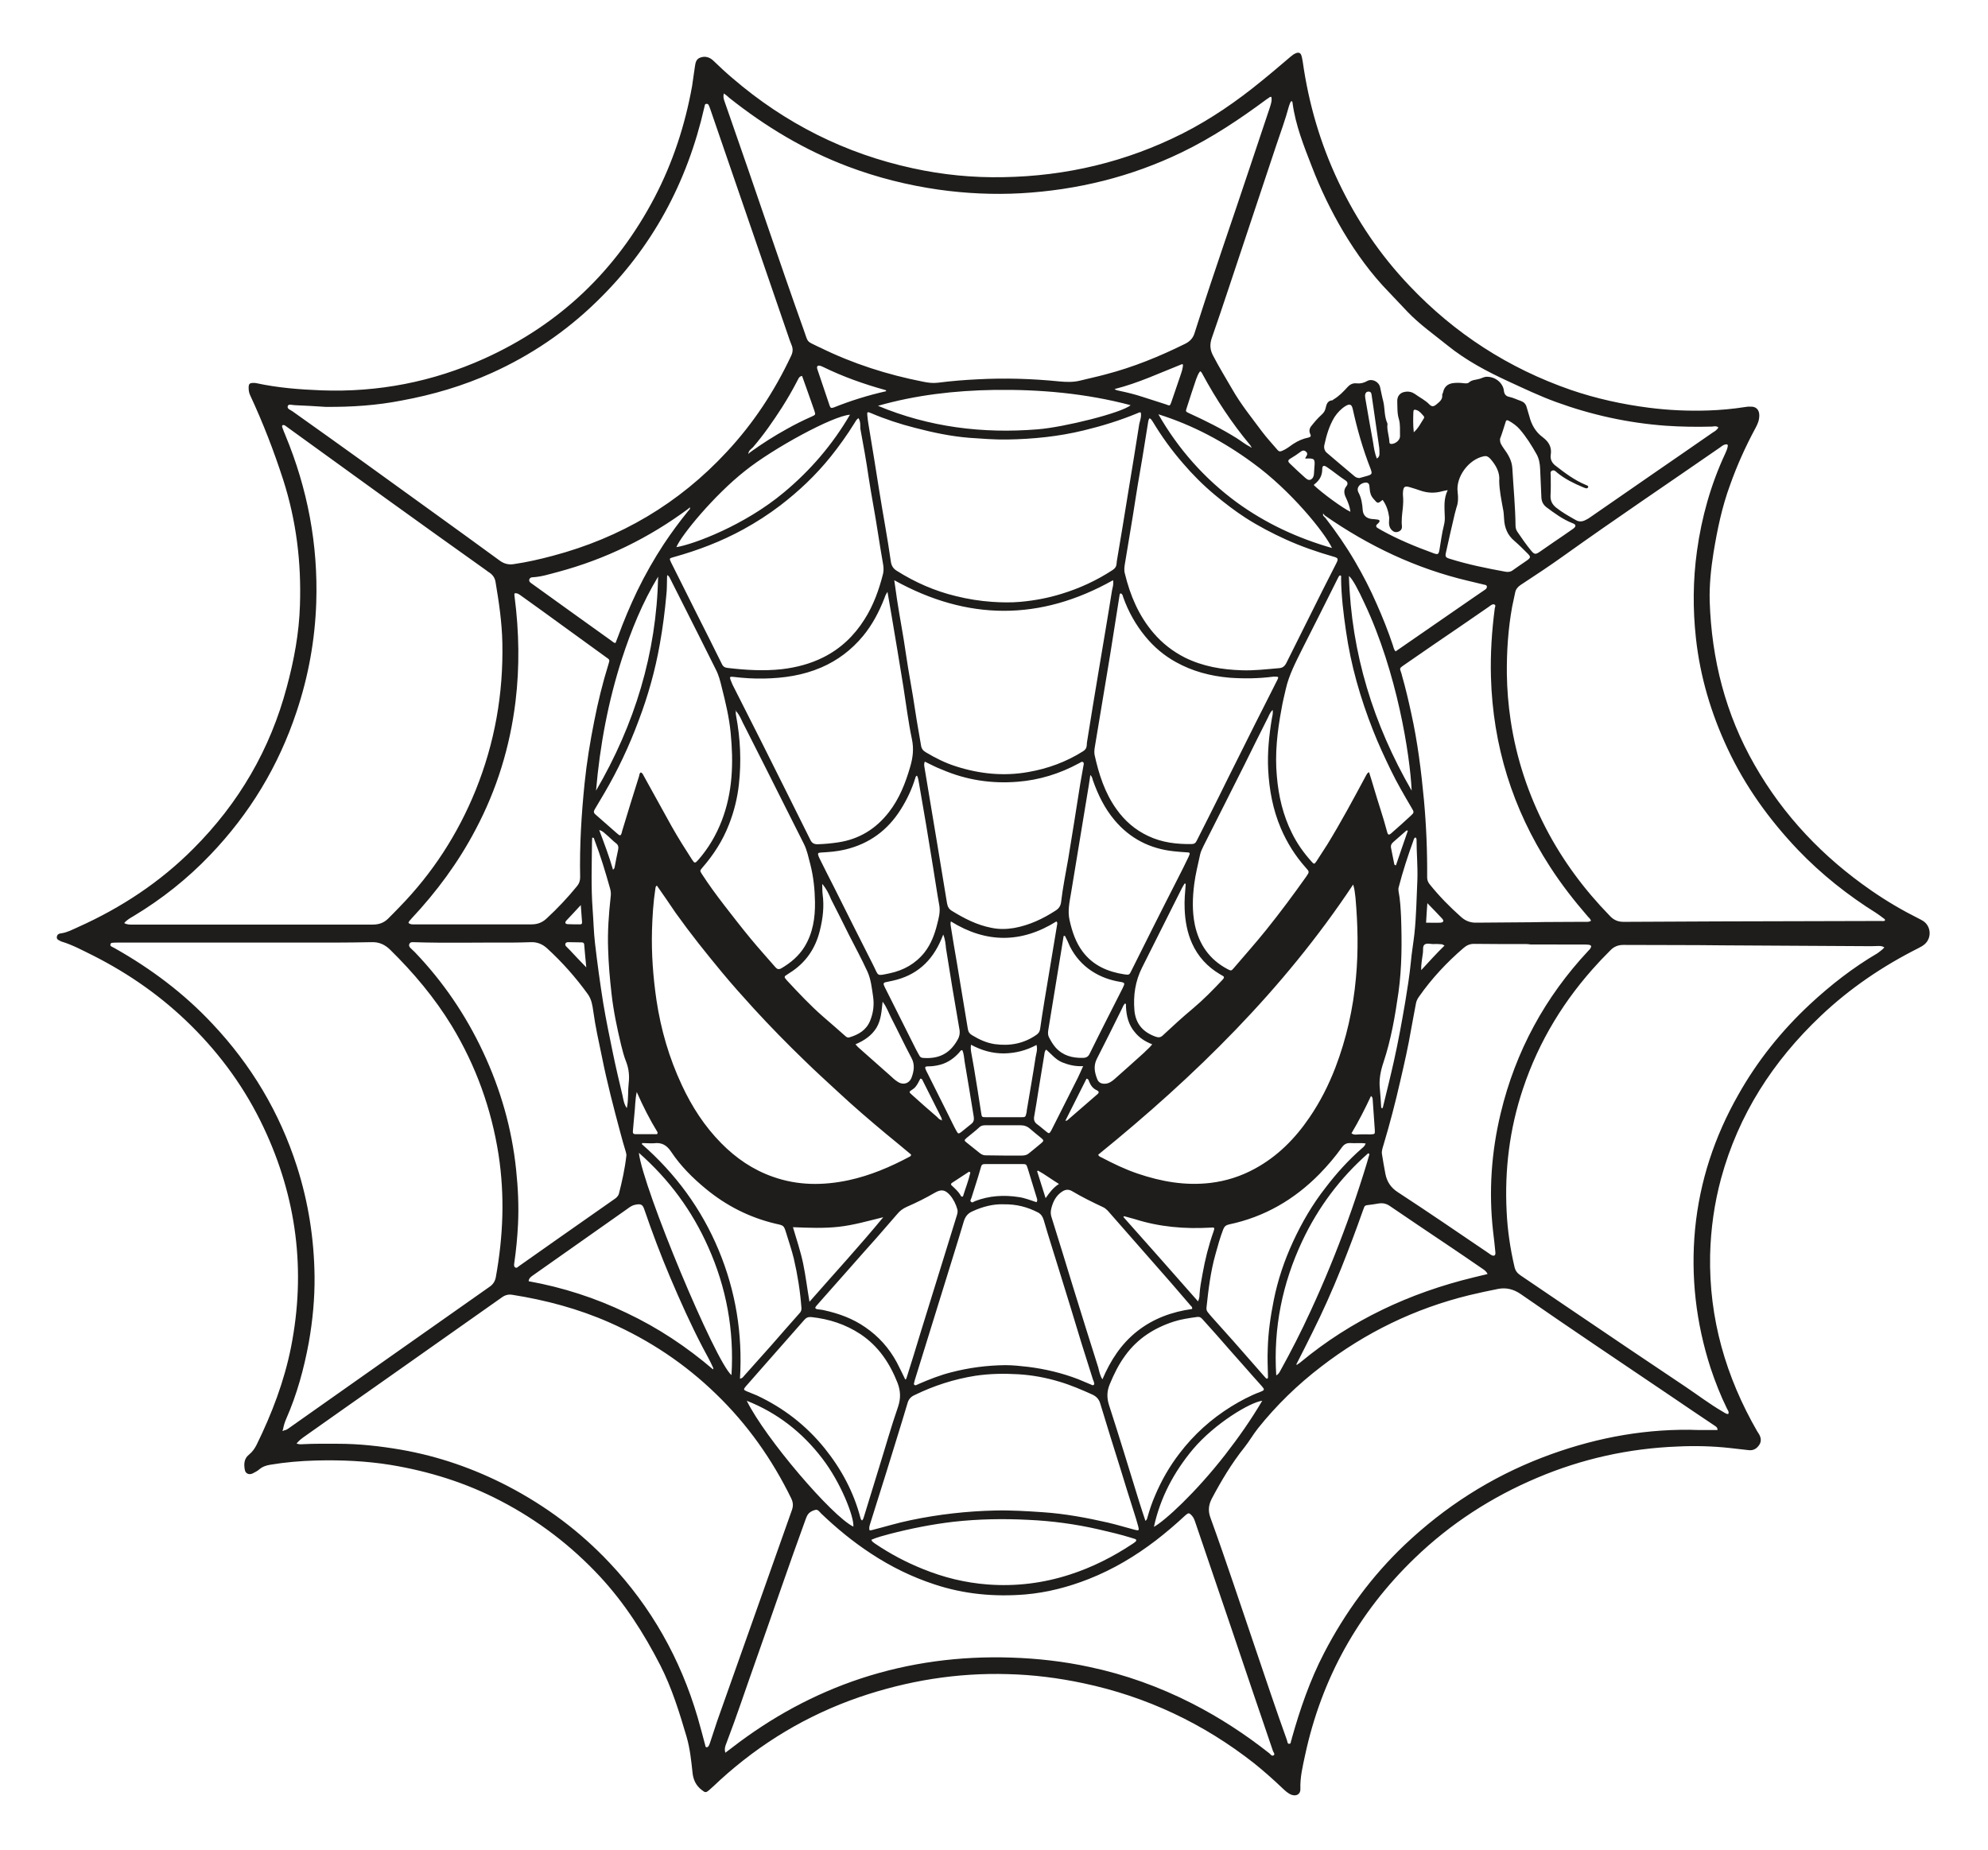 <?xml version="1.0" encoding="utf-8"?>
<!-- Generator: Adobe Illustrator 24.2.0, SVG Export Plug-In . SVG Version: 6.00 Build 0)  -->
<svg version="1.1" id="Layer_1" xmlns="http://www.w3.org/2000/svg" xmlns:xlink="http://www.w3.org/1999/xlink" x="0px" y="0px"
	 viewBox="0 0 937.9 872.9" style="enable-background:new 0 0 937.9 872.9;" xml:space="preserve">
<style type="text/css">
	.st0{fill:#1E1D1B;}
	.st1{display:none;fill:#D90000;}
	.st2{display:none;fill:#FDFDFD;}
</style>
<g>
	<path class="st0" d="M830,196c0,2.5-0.9,4.3-1.8,6c-4.7,8.7-8.7,17.6-12,26.9c-3.8,10.3-6,21-7.8,31.9c-1.2,7.6-2,15.2-1.8,22.9
		c0.9,27.5,7.5,53.4,21.2,77.3c13.7,24,32.3,43.5,55,59.2c7.2,5,14.7,9.4,22.5,13.3c0.8,0.4,1.6,0.8,2.3,1.3
		c3.5,2.6,3.7,7.8,0.5,10.7c-0.9,0.8-2,1.4-3,1.9c-16.9,8.5-32.4,19-46.1,32C836.4,500.8,820.2,526,812,556
		c-3.2,11.8-4.9,23.9-5.2,36.2c-0.6,29.9,7.4,57.5,22.2,83.2c0.3,0.5,0.6,1,0.9,1.4c0.9,1.6,1.2,3.3,0.1,5c-1.2,1.8-2.8,2.8-5.1,2.5
		c-2.9-0.3-5.9-0.7-8.8-1c-8.2-0.9-16.4-1.1-24.7-0.7c-23,0.9-45.1,5.8-66.3,14.8c-21.5,9.1-40.8,21.6-57.6,37.8
		c-26.7,25.7-44,56.8-51.8,93.1c-1.1,5.2-2.4,10.4-2.2,15.9c0.1,2.5-2,3.6-4.3,2.7c-1.7-0.7-2.9-1.9-4.2-3.1
		c-4.3-4.1-8.7-8-13.3-11.7c-23.9-18.8-50.8-31.5-80.6-37.8c-11.8-2.5-23.6-4-35.6-4.3c-24.1-0.7-47.4,3.1-70.2,10.9
		c-24.6,8.5-46.4,21.6-65.6,39.1c-1.7,1.6-3.4,3.2-5.1,4.7c-1.5,1.3-1.9,1.3-3.5,0c-2.8-2.1-4.1-5-4.4-8.4
		c-0.6-5.6-1.2-11.3-2.8-16.8c-3.4-11.5-6.9-22.9-12.4-33.7c-7.8-15.2-16.9-29.4-28.5-41.9c-13.6-14.6-29.2-26.5-46.9-35.7
		c-16.3-8.5-33.6-13.9-51.7-16.9c-11.7-1.9-23.5-2.4-35.4-2.1c-7.2,0.2-14.4,0.8-21.5,2c-1.9,0.3-3.7,0.9-5.2,2.2
		c-0.9,0.8-2,1.3-3.1,1.9c-1.7,0.8-3.4,0.1-3.7-1.7c-0.5-2.7-0.4-5.3,2-7.2c1.6-1.3,2.7-2.9,3.6-4.7c7.2-14.7,13-29.9,16.2-46
		c7.1-36,2.7-70.6-13-103.8c-8.5-18-19.9-33.8-34-47.8c-13.7-13.6-29.2-24.5-46.4-33.2c-4.9-2.4-9.6-5-14.9-6.6
		c-0.2,0-0.3-0.1-0.4-0.2c-0.8-0.4-1.9-0.7-1.8-1.9c0.1-1.3,1.1-1.7,2.2-1.8c2.8-0.4,5.3-1.8,7.8-2.9c20.3-9.1,38.7-21.2,54.4-37
		c21.5-21.5,36.3-46.9,44.1-76.3c3.4-12.6,5.8-25.4,6.2-38.5c0.7-20.2-1.7-40-7.9-59.3c-4.4-13.6-9.5-26.8-15.5-39.7
		c-0.6-1.2-0.8-2.4-0.8-3.7c0-1.8,0.4-2.3,2.2-2.3c0.5,0,1,0,1.4,0.1c10.1,2.2,20.4,3,30.7,3.4c26.8,1,52.5-4,76.9-15
		c35.6-16.1,62.3-41.6,80.4-76.2c8.6-16.5,14.3-34,17.6-52.3c0.5-3,0.8-6,1.3-9c0.3-1.8,0.4-3.7,2.5-4.5c2.4-0.9,4.5-0.2,6.2,1.4
		c3,2.9,6,5.7,9.2,8.4c24.7,21.2,53,35.5,84.9,42.4c14.1,3.1,28.4,4.5,42.8,4.2c29.7-0.5,57.9-7.2,84.5-20.6
		c13.4-6.8,25.7-15.3,37.3-24.8c4.6-3.7,9.1-7.6,13.6-11.4c0.8-0.7,1.6-1.3,2.6-1.7c1.3-0.5,2.2-0.2,2.6,1.2
		c0.3,0.9,0.4,1.9,0.6,2.8c2.8,19.8,8.3,38.7,16.9,56.8c8.6,18.1,19.6,34.4,33.4,48.9c21.4,22.6,46.8,39,76.2,49.2
		c12,4.1,24.3,6.8,36.8,8.4c9.3,1.2,18.6,1.6,28,1.3c5.7-0.2,11.5-0.7,17.2-1.6c0.9-0.1,1.7-0.3,2.6-0.2
		C828.5,191.7,830,193.4,830,196z M623.6,241.9L623.6,241.9L623.6,241.9c0.2,0.4,0.4,0.5,0.8,0.3c-0.7,1.1,0.4,1.6,0.9,2.2
		c5.1,6.6,9.8,13.4,14,20.6c3.8,6.5,7.2,13.1,10.2,20c2.8,6.3,5.4,12.8,7.6,19.4c0.3,1,0.5,2.1,1.3,3c0.5-0.3,0.9-0.6,1.3-0.9
		c11.8-8.1,23.5-16.3,35.3-24.4c1.9-1.3,3.8-2.6,5.7-3.9c0.5-0.3,0.8-0.8,0.8-1.4c-0.1-0.7-0.7-0.8-1.3-0.9c-2.5-0.6-5-1.2-7.5-1.8
		c-24.6-5.8-46.9-16.4-67.6-30.8c-0.4-0.3-0.6-0.7-0.9-1.1C624,242.3,623.7,242.3,623.6,241.9z M444.1,528.5
		c0.1,0.2,0.2,0.3,0.3,0.2c0.1-0.1,0-0.3-0.1-0.3c0.1-0.5-0.2-0.9-0.4-1.4c-2.8-5.6-5.6-11.2-8.5-16.9c-0.2-0.5-0.4-1.1-1.2-1.1
		c-0.4,0.7-0.7,1.4-1.1,2.1c-0.7,1.2-1.4,2.3-2.6,3c-1.7,1.1-1.8,1.2-0.3,2.5c3.9,3.5,7.8,7,11.8,10.4
		C442.6,527.6,443.2,528.4,444.1,528.5z M353.1,214.3c0.3-0.6,0.9-0.9,1.4-1.3c5.3-3.8,10.8-7.3,16.6-10.5c3.9-2.2,7.9-4.2,12-6
		c1.7-0.8,1.7-0.8,1.1-2.7c-0.5-1.4-1-2.9-1.5-4.3c-1.4-4.1-2.9-8.1-4.3-12.1c-1.4,0.2-1.7,1.3-2.2,2.2c-2.2,4.3-4.7,8.6-7.3,12.7
		c-4.2,6.5-8.6,12.9-13.7,18.8C354.4,211.9,353,212.7,353.1,214.3c-0.1,0.1-0.2,0.1-0.3,0c0,0,0.1-0.1,0.1-0.1
		C353.3,214,352.8,214.2,353.1,214.3z M589.9,210.9c0.1,0.2,0.3,0.4,0.5,0.2c0.2-0.3-0.1-0.3-0.3-0.4c0-0.4-0.2-0.6-0.4-0.8
		c-8.6-10.3-15.9-21.4-22.3-33.2c-0.3-0.5-0.5-1.2-1.2-1.5c-0.9,1.1-1.4,2.5-1.9,3.8c-1.5,4.5-3,8.9-4.4,13.4
		c-0.6,1.8-0.6,1.8,1.1,2.6c7.7,3.5,15.3,7.3,22.5,11.8C585.7,208.2,587.6,209.8,589.9,210.9z M325.4,239.4
		c-0.2,0.2-0.4,0.5-0.7,0.7c-18.6,13.8-39.1,23.8-61.5,29.8c-3.9,1-7.8,2.3-11.9,2.5c-0.7,0-1.4,0.3-1.6,1.1c-0.2,1,0.5,1.4,1.2,1.9
		c12.5,9,25,18,37.6,27c0.6,0.4,1,1,1.9,1c0.4-1,0.8-2,1.2-3.1c2.7-7.4,5.7-14.5,9.1-21.6c3.7-7.6,7.9-15,12.5-22
		c3.6-5.4,7.4-10.6,11.5-15.6C325.1,240.6,325.8,240.2,325.4,239.4c0.1-0.1,0.3,0.3,0.3-0.1C325.7,239.5,325.6,239.5,325.4,239.4z
		 M612.2,643.7c0.6-0.1,0.9-0.6,1.4-0.9c24-19.9,51.5-32.7,81.6-40c2.2-0.5,4.4-1.1,6.6-1.6c-0.6-1.4-1.7-2-2.7-2.7
		c-5.5-3.8-11.1-7.6-16.6-11.3c-8.9-6-17.9-12-26.8-18.1c-1.6-1.1-3.3-1.5-5.2-1.2c-1.8,0.3-3.6,0.6-5.5,0.8
		c-0.8,0.1-1.3,0.4-1.5,1.2c-0.2,0.5-0.4,1-0.6,1.6c-3.2,9.1-6.6,18.1-10.2,27.1c-4.1,10.2-8.6,20.3-13.5,30.1
		c-2.4,4.9-4.9,9.8-7.4,14.7c-0.1,0.2-0.3,0.4-0.1,0.6C612,644.2,612.1,643.9,612.2,643.7z M347.2,335.5c0-0.2-0.1-0.4-0.3-0.2
		C347,335.5,347.1,335.5,347.2,335.5c-0.2,0.9,0,1.7,0.1,2.4c2,10.7,2.5,21.4,1.3,32.2c-0.7,6.5-2.3,12.9-4.7,19
		c-2.9,7.5-7.2,14.2-12.5,20.3c-1.3,1.5-1.2,1.5-0.3,3c3.3,5.1,6.9,10,10.6,14.8c4.1,5.3,8.2,10.6,12.5,15.8
		c3.8,4.6,7.7,8.9,11.6,13.4c0.8,0.9,1.5,1.2,2.7,0.6c4.5-2.6,8.4-5.9,11.1-10.3c3.9-6.4,5-13.6,4.9-21c-0.1-6-0.7-11.9-2.2-17.8
		c-0.9-3.3-1.5-6.7-3.1-9.8c-2.9-5.8-5.8-11.6-8.7-17.3c-6.3-12.6-12.6-25.1-19-37.7C350.1,340.7,349.3,337.8,347.2,335.5z
		 M133.9,675c1.2-0.1,2-0.8,3-1.5c31.3-22.1,62.7-44.2,94.1-66.3c1.6-1.1,2.5-2.5,2.9-4.4c3.5-19.3,4.3-38.5,1.3-58
		c-3.4-21.7-10.7-41.9-22-60.6c-8.1-13.3-18.1-25.2-29.2-36.1c-2.5-2.4-5.2-3.6-8.6-3.5c-6,0.1-12,0.2-18,0.2c-34,0-68,0-102,0
		c-0.8,0-1.6,0-2.4,0.1c-0.4,0-0.8,0.2-0.9,0.7c-0.1,0.4,0,0.8,0.4,1c0.5,0.3,1.1,0.6,1.7,0.9c17,9.6,32.5,21.2,45.9,35.5
		c18.4,19.5,31.8,41.9,40,67.5c5.4,16.9,8.1,34.2,8.3,51.9c0.1,10.4-0.9,20.8-2.7,31c-2.3,12.5-5.6,24.6-10.7,36.2
		c-0.7,1.6-1.2,3.3-1.5,5c-0.2,0.2-0.3,0.4-0.1,0.6C133.5,675.4,133.7,675.2,133.9,675z M341.5,44.1c-0.4,1.5-0.1,2.4,0.2,3.4
		c0.8,2.2,1.5,4.4,2.3,6.6c11.9,33.9,23.2,68,35.3,101.9c2.1,5.9,1,4.8,6.7,7.6c0.3,0.1,0.6,0.3,0.9,0.4
		c15.4,7.6,31.7,12.8,48.5,16.1c2.4,0.5,4.7,0.8,7.1,0.5c6.2-0.8,12.4-1.3,18.6-1.6c13-0.7,25.9-0.3,38.8,1c3.3,0.3,6.5,0.4,9.7-0.4
		c3.9-1,7.9-1.8,11.9-2.9c13.1-3.4,25.6-8.5,37.7-14.5c2.2-1.1,3.7-2.7,4.4-5.1c0.5-1.7,1.1-3.3,1.6-5c7.7-24.1,16.1-48,24.1-72.1
		c3.3-9.8,6.5-19.5,9.8-29.3c0.5-1.6,1.1-3.3,0.7-5c-0.4,0.1-0.6,0-0.7,0.1c-0.5,0.4-1,0.7-1.6,1.1c-12.7,9.4-25.7,18.1-40,25
		c-24,11.6-49.4,17.8-75.9,19.3c-12.9,0.7-25.9,0.1-38.7-1.7c-14.7-2.1-29-5.7-42.8-10.9c-20.4-7.7-38.9-18.8-56-32.4
		C343.4,45.5,342.6,44.9,341.5,44.1z M153.6,192c-4.6-0.3-9.5-0.6-14.5-0.8c-1.1,0-2.9-0.7-3.3,0.3c-0.6,1.5,1.3,1.9,2.2,2.6
		c22.7,16.1,45.3,32.4,67.8,48.7c10,7.2,19.9,14.4,29.9,21.7c2,1.5,4.2,2.1,6.7,1.7c6.2-0.9,12.3-2.3,18.3-3.9
		c32.1-8.5,59.6-24.7,82.2-49.1c12.5-13.4,22.5-28.6,30.3-45.2c0.9-1.8,1-3.5,0.2-5.3c-0.6-1.5-1.2-3.1-1.7-4.7
		c-12.2-35.5-24.4-71-36.6-106.5c-0.2-0.7-0.5-1.3-0.8-2c-0.2-0.4-0.6-0.5-1-0.5c-0.5,0-0.7,0.3-0.8,0.7c-0.1,0.3-0.1,0.6-0.2,0.9
		c-8.1,35.6-24.7,66.5-51,91.9c-14.4,14-30.8,25.1-49.1,33.4c-13.7,6.2-28,10.4-42.7,13.1C177.8,191.3,165.9,192.1,153.6,192z
		 M58.6,435.6c1.5,0.8,2.7,0.7,4,0.7c19.8,0,39.5,0,59.3,0c18,0,36,0,54,0c2.8,0,5.2-0.8,7.2-2.8c1.8-1.8,3.6-3.6,5.4-5.5
		c15.6-16,27.5-34.4,35.9-55.1c9-22.3,13.1-45.5,12.6-69.6c-0.2-9.6-1.6-19.1-3.2-28.6c-0.3-2-1.3-3.4-2.9-4.5
		c-0.5-0.3-0.9-0.6-1.4-1c-31.5-22.4-62.9-45.1-94.2-67.8c-0.3-0.2-0.6-0.5-1-0.7c-0.3-0.1-0.7-0.2-0.9-0.1
		c-0.4,0.2-0.4,0.7-0.2,1.1c0.4,1.2,0.9,2.4,1.4,3.6c10.5,25.3,15.5,51.6,14.6,79.1c-0.6,17.6-3.7,34.8-9.3,51.5
		c-8.5,25.6-22.1,48.1-40.8,67.6c-10.7,11.2-22.8,20.8-36.1,28.8C61.5,433.2,59.9,434,58.6,435.6z M810.3,674.8c0-1.2-0.7-1.6-1.3-2
		c-6.8-4.5-13.5-9.1-20.3-13.7c-23.8-16.1-47.6-32-71.2-48.4c-3.3-2.3-6.8-3.2-10.6-2.5c-4.6,0.9-9.2,1.9-13.8,3
		c-25.7,6.3-48.9,17.6-69.8,33.7c-11.1,8.5-21.1,18.2-29.8,29.1c-2.3,2.9-4.1,6.1-6.4,9c-6,7.5-10.9,15.7-15.4,24.2
		c-1.6,3.1-1.8,5.9-0.6,9.1c7.4,20.4,14.1,40.9,21.1,61.4c4.9,14.4,9.7,28.9,14.9,43.3c0.3,0.7,0.2,1.9,1.1,1.9c1,0,0.7-1.2,1.1-1.9
		c0.1-0.1,0.1-0.3,0.1-0.5c3.9-13.9,8.6-27.6,15.3-40.5c9.9-19.1,22.5-36.3,38.1-51.1c18.9-17.9,40.4-31.7,64.8-41.1
		c22.4-8.6,45.5-13.3,69.5-13.1C801.4,674.9,805.8,674.8,810.3,674.8z M889.3,434.4c0.1-0.6-0.3-0.8-0.6-1c-1.1-0.8-2.2-1.7-3.3-2.4
		c-13.6-8.5-26.1-18.4-37.2-30c-13.5-14.2-24.8-29.9-33.1-47.6c-7.8-16.6-13-34-15-52.3c-1.5-13.7-1.4-27.4,0.5-41.1
		c2.2-15.9,6.5-31.3,13.3-45.9c0.5-1.1,1-2.2,1.2-3.4c0.2-0.9-0.2-1.1-1-1c-1.1,0.2-1.9,0.9-2.7,1.5c-24.4,16.9-49.1,33.5-73.3,50.8
		c-6.8,4.9-13.8,9.5-20.8,14.1c-1.3,0.9-2.2,2-2.5,3.6c-0.4,2.2-1,4.4-1.4,6.6c-1.9,10.5-2.6,21.1-2.5,31.7c0.1,7.4,0.7,14.7,1.8,22
		c2.7,17.9,8.3,34.8,16.6,50.8c8,15.4,18.2,29.1,30.3,41.5c1.7,1.8,3.7,2.7,6.2,2.7c0.9,0,1.8,0,2.6,0c14-0.1,28-0.1,42-0.2
		c25.7-0.1,51.3-0.1,77-0.2C888,434.6,888.7,434.8,889.3,434.4z M139.9,681.2c1.2,0.4,2.1,0.4,3,0.3c5.5-0.3,11-0.2,16.5-0.2
		c10,0,19.9,1.1,29.8,2.8c17.7,3.1,34.4,8.9,50.4,17.2c18,9.4,34.1,21.4,48,36.2c19.7,20.9,33.4,45.3,41.5,72.8
		c1.3,4.4,2.4,8.8,3.6,13.2c0.1,0.4,0.1,1.1,0.8,1c0.4,0,0.7-0.4,0.9-0.7c0.3-0.6,0.5-1.2,0.7-1.8c1.1-3.3,2.2-6.7,3.3-10
		c11.7-33.1,23.5-66.2,35.2-99.4c0.7-2,0.6-3.6-0.3-5.5c-9-18.4-20.6-34.9-35.4-49.2c-14.7-14.3-31.5-25.5-50.3-33.8
		c-14.7-6.5-30.1-10.6-45.9-13.1c-1.8-0.3-3.4,0.1-4.9,1.2c-18.1,12.8-36.2,25.5-54.3,38.3c-12.9,9.1-25.8,18.1-38.6,27.2
		C142.5,678.7,141.2,679.6,139.9,681.2z M889,447.1c-0.9-0.7-1.9-0.7-2.8-0.7c-1.1,0-2.2,0.1-3.4,0.1c-17.4-0.1-34.9-0.2-52.3-0.3
		c-5.8,0-11.5-0.1-17.3-0.1c-15.7-0.2-31.5-0.1-47.3-0.2c-2.5,0-4.5,0.8-6.2,2.6c-1.8,1.9-3.7,3.7-5.5,5.7
		c-16.1,17.3-28.2,37.1-35.7,59.6c-6.3,18.8-8.7,38.1-7.7,57.9c0.4,8.8,1.7,17.5,3.7,26.1c0.4,1.8,1.3,3,2.8,4
		c8.6,5.8,17.2,11.7,25.8,17.5c17.3,11.7,34.7,23.5,52.1,35.1c5.8,3.9,11.3,8.1,17.3,11.6c0.9,0.5,1.7,1.2,2.8,1.3
		c0.6-1-0.1-1.7-0.5-2.5c-3.1-6.3-5.6-12.7-7.8-19.3c-6.9-21.4-9.4-43.2-7.3-65.5c2.2-22.6,9.2-43.7,20.4-63.4
		c9-16,20.4-30.2,33.8-42.7c9.8-9.1,20.3-17.3,31.9-24.1C887,448.9,888,448.2,889,447.1z M342.2,827.1c1.2-0.9,2.3-1.7,3.3-2.5
		c18.4-14.2,38.5-25.2,60.5-32.5c23.1-7.6,46.8-10.7,71.1-9.9c12.4,0.4,24.7,1.8,36.8,4.4c17,3.6,33.1,9.4,48.6,17.3
		c12.9,6.6,25,14.5,36.4,23.5c0.6,0.5,1.1,1.5,2,0.9c0.7-0.5,0-1.3-0.3-1.9c-6.7-19.7-13.4-39.3-20-59
		c-5.5-16.3-11.1-32.5-16.6-48.8c-0.4-1.2-0.8-2.4-1.7-3.4c-1.3-1.4-1.6-1.4-3.1-0.1c-4.5,4.2-9.2,8.2-14,11.9
		c-9.7,7.4-20.1,13.6-31.5,18.1c-9.6,3.8-19.6,6.4-29.9,7.3c-14.6,1.2-28.9-0.1-42.8-4.7c-10.7-3.5-20.7-8.4-30.1-14.6
		c-8.4-5.5-16.2-11.9-23.5-18.9c-0.8-0.8-1.5-2-2.7-1.7c-1.4,0.3-2.9,1.1-3.7,2.4c-0.4,0.6-0.6,1.3-0.9,2
		c-8.1,22.2-15.7,44.6-23.6,66.9c-4.6,12.9-8.9,26-13.8,38.8C342.1,824,341.7,825.3,342.2,827.1z M810.7,201.7c-1-0.8-2-0.5-3-0.4
		c-7.3,0.2-14.5,0.1-21.8-0.4c-17.8-1.3-35.1-5.1-51.8-11.2c-7.7-2.8-15-6.3-22.4-9.7c-10.2-4.7-20-9.9-28.8-17
		c-6.3-5.1-13-9.8-18.7-15.7c-3-3.1-5.9-6.3-8.9-9.4c-8.4-8.6-15.4-18.3-21.5-28.5c-5.8-9.8-10.8-20.1-14.9-30.8
		c-3.8-9.8-7.7-19.5-9.1-30c0-0.4-0.1-0.8-0.6-0.9c-0.6,0.7-0.8,1.6-1.1,2.4c-1.7,6.3-3.9,12.3-6,18.5
		c-7.5,22.4-14.9,44.9-22.4,67.3c-2.6,7.9-5.3,15.8-8,23.6c-1,2.9-0.9,5.5,0.6,8.3c2.8,5.4,6,10.6,9,15.8
		c4.1,7.2,9.3,13.6,14.2,20.2c2.2,2.9,4.7,5.6,7.1,8.4c0.7,0.9,1.3,1,2.4,0.5c1.9-0.8,3.5-2.1,5.1-3.2c2.3-1.5,4.6-2.5,7.1-3
		c1.3-0.3,1.4-0.8,0.9-1.8c-0.6-1.3-0.3-2.6,0.5-3.6c1.5-1.9,3.1-3.8,4.9-5.4c1-0.9,1.6-1.8,1.9-3.1c0.4-1.7,0.8-3.5,3.1-3.7
		c0.2,0,0.4-0.2,0.6-0.4c2.6-1.5,4.7-3.7,6.7-5.9c1.2-1.3,2.6-1.9,4.2-1.7c1.8,0.2,3.4-0.2,5-1.1c2.3-1.3,5.5,0.3,6.1,2.9
		c0.5,2.2,0.9,4.5,1.5,6.7c0.8,3.4,0.4,7,1.9,10.3c0.2,0.4,0,0.9,0,1.4c0,2.6,0.9,5,1,7.6c0,0.5,0.3,0.8,1,0.8c2-0.1,4.1-1.9,4-3.8
		c-0.1-2.6,0.2-5.3-0.5-7.8c-0.9-2.8-0.7-5.7-0.8-8.5c-0.1-2.5,1.4-4.2,3.7-4.5c1.7-0.3,3.3,0.1,4.6,1c2.3,1.7,4.9,2.9,6.9,5
		c1.1,1.1,2,1,3.2,0c1.4-1.2,3.1-2.3,2.8-4.6c0-0.3,0.3-0.7,0.4-1.1c0.5-2.5,2-4,4.6-4.4c1.6-0.2,3.2-0.2,4.8,0
		c1,0.1,2.1,0.3,2.8-0.3c1.4-1.3,3.2-1.2,4.9-1.7c1.1-0.3,2.1-0.9,3.2-1c4.7-0.2,8.1,3.3,8.4,6.6c0.2,1.8,1.1,2.6,2.6,2.9
		c1.9,0.4,3.6,1.3,5.4,1.9c1.4,0.5,2.3,1.4,2.7,2.8c0.4,1.5,0.9,2.9,1.3,4.4c1,4,3,7.5,6.3,9.9c2.9,2.2,4.4,4.7,3.8,8.4
		c-0.3,2,0.6,3.8,2.2,5c4.5,3.5,9,6.9,14.3,9.1c0.2,0.1,0.4,0.2,0.7,0.3c0.4,0.2,0.7,0.5,0.4,0.9c-0.2,0.4-0.6,0.5-1,0.4
		c-0.5-0.1-0.9-0.3-1.4-0.5c-4.3-1.8-8.4-3.8-12.1-6.8c-0.7-0.6-1.4-1.5-2.5-1c-1,0.5-0.6,1.5-0.6,2.4c0,3.1,0.1,6.2-0.1,9.4
		c-0.1,2.4,0.8,4.1,2.6,5.6c2.9,2.3,6.1,4.1,9.3,5.9c1.5,0.9,3.1,0.8,4.6,0c0.9-0.4,1.7-0.9,2.5-1.5c10.1-7,20.1-13.9,30.2-20.9
		c9.1-6.3,18.2-12.5,27.2-18.8C808.9,203.6,810.1,202.9,810.7,201.7z M538.2,194.7c-0.2-0.1-0.4-0.2-0.5-0.1
		c-0.4,0.1-0.8,0.2-1.1,0.4c-8.2,3.4-16.6,6-25.3,8.1c-11.9,2.9-23.9,4.1-36.1,4.3c-6,0.1-12-0.4-17.9-0.8
		c-8.7-0.7-17.2-2.5-25.6-4.7c-7.1-1.8-14.1-4.1-20.9-7c-1.6-0.7-1.8-0.5-1.6,1.2c0.2,2.5,0.7,5.1,1.1,7.6c1.5,9.1,3,18.1,4.4,27.2
		c1.8,11.4,4,22.8,5.6,34.2c0.3,1.9,1.1,3.2,2.7,4.2c8.7,5.5,18,9.6,28,12c5.6,1.4,11.3,2.3,17,2.7c4.5,0.3,9,0.4,13.4,0
		c6.6-0.6,13.1-1.8,19.5-3.8c8.5-2.6,16.5-6.3,24-11.2c1.2-0.8,1.8-1.7,1.9-3.1c0-0.6,0.1-1.1,0.2-1.7c1.8-10.7,3.6-21.4,5.3-32.1
		c1.8-10.7,3.5-21.4,5.2-32.1C537.9,198.3,538.6,196.5,538.2,194.7z M295.5,545.4c0.1-0.5-0.1-1.3-0.3-2c-0.9-2.9-1.7-5.8-2.5-8.8
		c-3.2-11.9-6.3-23.8-8.7-35.8c-1.5-7.2-3.1-14.3-4.1-21.6c-0.4-2.8-0.8-5.6-2.6-8.1c-5.7-7.9-12.1-15.1-19.2-21.6
		c-2.2-2-4.7-3-7.6-2.9c-3.3,0.1-6.5,0.2-9.8,0.2c-15.3-0.1-30.5,0.3-45.8-0.2c-0.7,0-1.3,0-1.7,0.7c-0.4,0.7-0.2,1.4,0.4,2
		c0.7,0.7,1.4,1.3,2.1,2c13.3,13.9,24,29.6,32.2,47.1c8.3,17.7,13.6,36.2,15.6,55.6c0.9,8.5,1.3,17,0.9,25.6
		c-0.3,6.2-0.9,12.4-1.8,18.6c-0.1,0.7-0.2,1.5,0.5,1.9c0.7,0.4,1.2-0.2,1.7-0.6c0.3-0.2,0.7-0.5,1-0.7c5.9-4.1,11.7-8.3,17.6-12.4
		c8.7-6.1,17.4-12.2,26.1-18.3c1.1-0.7,2.1-1.5,2.5-2.8C293.5,557.4,294.8,551.6,295.5,545.4z M722.2,445.7
		c-0.8-0.1-1.3-0.2-1.9-0.2c-8.3,0-16.6,0-24.9-0.1c-2,0-3.5,0.7-5,2c-7.9,6.8-15,14.4-21,23c-0.7,1-1.2,2-1.4,3.2
		c-0.7,3.9-1.5,7.8-2.2,11.8c-1.4,8.3-3.3,16.6-5.2,24.8c-2.3,10.1-4.9,20.1-7.9,30.1c-0.4,1.4-1,2.9-0.7,4.4c0.5,3.1,1,6.2,1.6,9.2
		c0.7,3.7,2.6,6.6,5.9,8.7c14.4,9.4,28.7,19.2,43,28.9c0.4,0.3,0.8,0.6,1.2,0.8c1.3,0.6,1.9,0.1,1.8-1.3c-0.3-3.3-0.7-6.7-1.1-10
		c-2.1-18.8-0.8-37.4,3.6-55.7c7-29.2,20.9-54.8,41.4-76.7c0.3-0.3,0.6-0.6,0.8-0.9c0.8-1.2,0.6-1.7-0.8-1.9
		c-0.9-0.1-1.8-0.1-2.6-0.1C738.5,445.7,730.2,445.7,722.2,445.7z M525.1,273.8c-34.3,19.3-68.6,19.2-103.2,0
		c0.5,3.3,0.9,6.2,1.3,9.1c1.3,8.6,3,17.1,4.2,25.7c1.3,9,3.1,17.9,4.4,26.9c0.8,5.4,1.8,10.7,2.7,16.1c0.2,1.6,0.9,2.6,2.3,3.4
		c4.5,2.7,9.1,5,14.1,6.6c11.2,3.6,22.6,4.8,34.3,2.7c9.2-1.6,17.9-4.8,25.8-9.8c1.1-0.7,1.6-1.5,1.7-2.7c0-0.5,0.1-1,0.1-1.4
		c1.8-11.2,3.6-22.4,5.5-33.6c2.1-12.7,4.3-25.3,6.3-38C524.9,277.2,525.5,275.6,525.1,273.8z M309.9,417.9c-0.7,0.4-0.6,1-0.7,1.4
		c-1,6.5-1.4,13-1.6,19.6c-0.3,11.1,0.5,22,2.1,33c2.1,14,6,27.4,12,40.2c4.7,10.1,10.7,19.4,18.6,27.4c6.9,7,14.9,12.5,24.3,15.8
		c11.8,4.2,23.8,4.2,35.9,1.6c10.1-2.2,19.5-6.2,28.5-11c0.4-0.2,0.9-0.4,0.8-1.1c-3.8-3.2-7.7-6.4-11.6-9.6
		c-7.8-6.5-15.5-13.1-22.9-20c-5.3-4.9-10.6-9.7-15.7-14.7c-8.3-8-16.3-16.2-24.1-24.7c-5.1-5.6-10.2-11.3-15-17.1
		c-3.7-4.5-7.4-9-11-13.6c-3.7-4.7-7.3-9.5-10.8-14.4C315.9,426.5,312.9,422.2,309.9,417.9z M638.4,417.4
		c-33,49.7-74.7,90.5-120.3,127.5c0.4,0.9,1,1,1.6,1.3c5.5,2.9,11.1,5.6,17,7.6c11.2,3.8,22.5,5.8,34.4,4.4
		c7.4-0.9,14.3-3.1,20.9-6.7c10.7-5.8,19-14.2,25.8-24.2c5-7.3,9-15.2,12.2-23.5c5.2-13.6,8.4-27.8,9.7-42.3
		c1.2-12.6,0.9-25.2-0.2-37.8C639.2,421.8,639.2,419.9,638.4,417.4z M192.7,435.5c1,0.9,2.2,0.7,3.4,0.7c18.2,0,36.5,0,54.7,0
		c2.8,0,5.1-0.9,7.1-2.8c5.1-4.7,9.9-9.8,14.3-15.2c1.1-1.3,1.5-2.6,1.5-4.3c-0.3-14.8,0.6-29.6,2.1-44.3c1-9.8,2.6-19.5,4.5-29.1
		c1.8-9.2,4-18.2,6.8-27.2c0.6-1.9,0.6-2-1.2-3.2c-6.7-4.8-13.3-9.7-20-14.5c-6.6-4.8-13.2-9.6-19.8-14.3c-1-0.7-2-1.6-3.3-1.3
		c-0.1,0.3-0.2,0.4-0.1,0.6c0,0.4,0,0.8,0.1,1.2c2.1,16.4,2.4,32.8,0.4,49.3c-2.6,21.3-8.8,41.5-18.9,60.5
		c-8.1,15.4-18.3,29.2-30.2,41.9C193.6,434.2,192.9,434.6,192.7,435.5z M410.3,722.2c0.4-0.1,0.6-0.1,0.8-0.1
		c6.3-1.6,12.4-3.5,18.8-4.8c13-2.7,26.2-4.2,39.4-4.5c7.6-0.2,15.2,0.3,22.7,0.8c10.4,0.7,20.6,2.6,30.7,4.9
		c4.3,1,8.5,2.3,12.7,3.4c1.9,0.5,2.1,0.3,1.6-1.6c-0.7-2.5-1.4-4.9-2.2-7.3c-2.1-6.6-4.2-13.3-6.2-19.9
		c-3.2-10.2-6.4-20.4-9.5-30.7c-0.6-2.1-1.8-3.4-3.7-4.3c-5.1-2.3-10.2-4.5-15.6-6.1c-6.3-1.9-12.7-3.1-19.3-3.5
		c-6.8-0.4-13.5-0.3-20.3,0.7c-10.1,1.6-19.7,4.7-28.9,9.2c-1.7,0.8-2.7,2-3.2,3.9c-3.2,10.8-6.6,21.5-9.9,32.3
		c-2.5,8.1-5.1,16.1-7.6,24.2C410.3,719.9,409.8,720.9,410.3,722.2z M405,197.3c-1,0.7-1.4,1.6-1.9,2.4c-3.4,5.5-7.2,10.8-11.2,15.8
		c-7,8.7-15,16.3-23.9,23.1c-5.5,4.2-11.3,7.9-17.3,11.2c-10.4,5.7-21.4,9.9-32.9,13.1c-2.1,0.6-2.1,0.6-1.2,2.5c4,8,8,16,12,24
		c4,8,8.1,16,12,24c0.6,1.3,1.6,1.7,2.8,1.8c8.4,1,16.9,1.5,25.3,0.6c6.9-0.8,13.5-2.5,19.7-5.6c8.2-4.1,14.6-10.2,19.5-18
		c4.2-6.6,6.8-13.9,8.7-21.4c0.3-1.3,0.3-2.7,0.1-4.1c-0.9-5.3-1.8-10.5-2.6-15.8c-1.3-8.6-3-17.1-4.3-25.7
		c-1.1-7.7-2.5-15.3-3.9-22.9C405.8,200.7,406.1,199,405,197.3z M542.3,197.4c-0.5,0.7-0.6,1.4-0.7,2.2c-0.6,3.5-1.1,7.1-1.7,10.6
		c-1.3,8.4-2.9,16.8-4.2,25.3c-1.5,10-3.3,20-4.9,30c-0.3,1.7-0.6,3.5-0.1,5.2c2.5,10.3,6.5,19.8,13.5,28c4.2,4.9,9.1,8.7,14.8,11.6
		c8.5,4.2,17.5,5.7,26.9,6c5.9,0.2,11.6-0.5,17.5-1c1.7-0.1,2.7-0.9,3.5-2.5c5.6-11.3,11.3-22.6,16.9-33.9c2.2-4.4,4.5-8.8,6.7-13.2
		c1-2,0.8-2.4-1.3-3c-7.7-2.2-15.2-4.8-22.5-8.1c-6.6-3-12.9-6.3-19-10.2c-5.1-3.3-9.9-7-14.6-10.9c-5.5-4.6-10.5-9.6-15.1-15
		c-5.3-6.1-10-12.6-14.2-19.6C543.4,198.4,543.1,197.6,542.3,197.4z M750.6,434.5c-0.3-0.9-0.9-1.4-1.4-1.9
		c-6.5-7.5-12.6-15.3-18-23.7c-17.6-27.2-26.9-57.1-27.8-89.5c-0.3-10.8,0.4-21.6,1.8-32.3c0.1-0.6,0.6-1.4-0.1-1.8
		c-0.7-0.4-1.4,0.1-2,0.5c-0.3,0.2-0.5,0.4-0.8,0.6c-8.7,6-17.4,12-26.1,17.9c-4.7,3.3-9.5,6.5-14.2,9.8c-1.7,1.2-1.7,1.3-1,3.2
		c0.2,0.5,0.3,0.9,0.4,1.4c1.7,5.9,3.1,11.9,4.4,17.9c3,13.5,4.7,27.2,6,41c1.1,12.1,1.6,24.2,1.5,36.4c0,1.3,0.4,2.3,1.2,3.3
		c4.5,5.6,9.4,10.6,14.8,15.4c2.1,1.9,4.5,2.8,7.4,2.7c8.6-0.1,17.1-0.1,25.7-0.2c8.3-0.2,16.6-0.1,24.9-0.2
		C748.5,435,749.6,435.2,750.6,434.5z M528.7,280c-0.4,0.2-0.5,0.5-0.5,0.8c-2,12.3-3.8,24.6-5.9,36.9c-2,11.6-3.8,23.3-5.8,34.9
		c-0.2,1.2-0.3,2.4-0.1,3.6c2,9.1,4.8,17.9,10.3,25.6c3.9,5.5,8.8,9.8,15,12.7c6.5,3.1,13.4,3.9,20.5,3.8c1.2,0,1.9-0.5,2.4-1.6
		c1.8-3.6,3.6-7.1,5.4-10.7c3.3-6.5,6.5-13,9.7-19.5c2.5-5,5-10,7.5-15c3.3-6.6,6.6-13.3,10-19.9c1.8-3.6,3.7-7.3,5.5-10.9
		c0.6-1.2,0.4-1.4-0.9-1.4c-0.3,0-0.6,0-1,0c-6.9,0.9-13.8,1-20.8,0.5c-9-0.8-17.4-3-25.3-7.4c-5.6-3.1-10.4-7.2-14.4-12.1
		c-4.5-5.5-8-11.7-10.4-18.5C529.7,281.1,529.6,280.3,528.7,280z M418.7,279.3c-0.9,1.3-1.2,2.2-1.5,3.1
		c-2.5,6.4-5.7,12.5-10.1,17.8c-5.4,6.5-12,11.5-19.7,14.8c-8.6,3.7-17.6,5-26.9,5.2c-4.9,0.1-9.7-0.2-14.6-0.8
		c-1.5-0.2-1.8,0.1-1.2,1.5c0.3,0.7,0.6,1.5,0.9,2.2c4.5,8.9,9,17.8,13.5,26.7c4.1,8.2,8.2,16.4,12.3,24.6
		c3.6,7.3,7.3,14.6,10.9,21.9c0.7,1.5,1.7,2.1,3.4,2.1c3.3-0.1,6.5-0.4,9.8-0.9c9.9-1.5,17.8-6.4,23.9-14.3
		c4.9-6.3,7.8-13.7,10-21.3c1.3-4.4,1.8-8.6,0.8-13.2c-1.7-8.1-2.7-16.4-4-24.6c-1.8-11.3-3.7-22.5-5.6-33.8
		C420,286.9,419.4,283.3,418.7,279.3z M473.5,568.3c-4.9-0.2-9.9,1.1-14.7,3.3c-2.3,1-3.5,2.6-4.2,5.1c-2.9,9.8-6,19.5-9,29.3
		c-4.5,14.6-9.1,29.3-13.6,43.9c-0.3,0.8-0.5,1.7-0.7,2.5c-0.1,0.4-0.3,0.8,0.1,1.1c0.4,0.4,0.9,0.1,1.3-0.1
		c0.3-0.1,0.6-0.2,0.9-0.4c4.9-2.1,9.9-4.1,15.1-5.4c8.4-2.2,16.9-3.3,25.6-3.4c3.6,0,7.2,0.4,10.7,0.8c8.1,1,16,2.9,23.6,5.8
		c2.1,0.8,4.1,1.8,6.2,2.6c0.4,0.2,0.9,0.5,1.3,0c0.3-0.3,0.1-0.8,0-1.1c-0.1-0.4-0.2-0.8-0.4-1.1c-1.8-5.7-3.6-11.4-5.4-17.1
		c-3.5-11.5-7-23.1-10.6-34.6c-2.4-7.9-5-15.8-7.3-23.8c-0.5-1.6-1.2-2.7-2.6-3.5C484.8,569.6,479.6,568.2,473.5,568.3z
		 M436.3,359.4c-0.4,1-0.3,1.7-0.2,2.4c2,12.2,4.1,24.4,6.1,36.6c1.5,9.3,3.1,18.6,4.6,27.9c0.3,1.7,1,2.8,2.4,3.6
		c5.7,3.5,11.7,6.6,18.4,7.9c3.7,0.8,7.3,0.7,10.9,0.1c7.1-1.3,13.5-4.3,19.5-8.2c1.6-1,2.4-2.3,2.6-4c0.8-6.9,2.2-13.7,3.4-20.6
		c1.9-11.7,3.8-23.3,5.6-35c0.5-2.8,1-5.7,1.5-8.5c0.1-0.7,0.5-1.5-0.2-2c-0.6-0.4-1.2,0.3-1.7,0.5c-0.1,0-0.1,0.1-0.2,0.1
		c-9,4.9-18.7,7.9-28.9,8.7c-12.3,1-24.2-0.8-35.6-5.7C441.8,362.2,439.2,360.8,436.3,359.4z M645.9,364.4c0.8,2.6,1.6,5,2.3,7.5
		c2,6.9,4.4,13.7,6.2,20.6c0.4,1.6,0.9,1.7,2.1,0.6c3-2.6,6-5.3,8.9-8c1.9-1.7,1.8-1.8,0.5-4c-3.4-5.8-6.8-11.6-9.7-17.6
		c-3-6.2-5.9-12.4-8.4-18.8c-6-15.2-10.5-30.8-12.8-47c-1.2-8.2-2.2-16.4-2.3-24.8c0-0.5,0.3-1.2-0.5-1.4c-0.6,0.3-0.7,0.8-1,1.3
		c-5.6,11.2-11.2,22.4-16.9,33.6c-3,6.1-6.2,12.1-7.7,18.8c-0.7,3.1-1.5,6.2-2,9.3c-2,10.6-3.2,21.1-2.2,31.9
		c0.8,9.3,2.9,18.3,7.1,26.7c2.4,4.9,5.5,9.3,9.2,13.4c1.2,1.4,1.4,1.4,2.4-0.1c1.7-2.6,3.4-5.2,5.1-7.9
		c6.5-10.6,12.4-21.6,18.3-32.6C644.8,365.5,644.9,364.8,645.9,364.4z M302.3,364.5c0.9,0.3,1.1,1.1,1.5,1.8
		c4.4,7.9,8.7,15.8,13.1,23.7c3,5.3,6.2,10.4,9.5,15.5c1.3,2,1.5,2,3.1,0.2c4.8-5.5,8.4-11.7,11-18.4c5.2-13.5,5.6-27.4,4.2-41.6
		c-0.7-7.2-2.4-14.3-4.2-21.4c-0.7-2.9-1.4-5.7-2.8-8.4c-2.6-5.2-5.2-10.4-7.8-15.6c-4.5-8.9-9-17.8-13.5-26.8
		c-0.4-0.7-0.6-1.6-1.6-2.1c-0.1,0.5-0.1,0.8-0.1,1.1c-0.1,2.6,0,5.3-0.3,7.9c-0.7,7.9-1.7,15.7-3.1,23.5
		c-2.2,12.5-5.6,24.6-10.1,36.4c-4.4,11.8-9.7,23.1-16.1,34c-1.5,2.6-3,5.1-4.5,7.6c-0.6,1-0.6,1.7,0.4,2.5c3.3,2.9,6.6,5.8,9.9,8.7
		c0.4,0.3,0.7,0.6,1.1,0.9c0.5,0.3,0.9,0.2,1.1-0.4c0.2-0.4,0.3-0.9,0.4-1.4c2.6-8.6,5.2-17.1,7.9-25.6
		C301.7,365.9,301.5,365,302.3,364.5z M540.4,717.7c0.7-0.6,0.8-1.1,0.9-1.5c1-3.6,2.2-7.2,3.7-10.6c3-7.1,6.8-13.7,11.5-19.8
		c6.8-8.9,14.9-16.2,24.4-22.1c4.4-2.7,8.9-5.1,13.7-6.9c2.1-0.8,2.1-1.1,0.6-2.8c-2.9-3.2-5.7-6.4-8.6-9.7
		c-4.2-4.7-8.4-9.5-12.5-14.2c-2.3-2.6-4.6-5.1-6.9-7.7c-0.8-0.9-1.5-1.1-2.7-0.9c-3.6,0.5-7.1,1-10.6,2.1c-9.3,3-17.2,8-23,16
		c-3.1,4.2-5.3,8.7-7.3,13.5c-1.4,3.3-1.5,6.4-0.4,9.9c4.9,15.1,9.5,30.3,14.2,45.5C538.3,711.4,539.3,714.4,540.4,717.7z
		 M406.7,717.5c0.6-0.6,0.7-1.2,0.9-1.8c2.4-7.7,4.7-15.4,7.1-23.1c3-9.6,5.7-19.3,9-28.8c1.3-3.9,1.2-7.3-0.2-11.1
		c-3.7-9.4-9-17.4-17.5-23.1c-7.1-4.7-14.9-7.2-23.3-8.1c-1.4-0.1-2.4,0.3-3.3,1.4c-6.6,7.5-13.2,15-19.8,22.5c-2.6,3-5.3,6-7.9,9
		c-1,1.2-0.9,1.5,0.5,2.1c1.6,0.7,3.3,1.3,4.9,2c12.6,5.9,23.3,14.2,32,25c7.8,9.7,13.6,20.5,16.8,32.6
		C406,716.5,406.1,717.1,406.7,717.5z M600.4,335c-1.1,1.1-1.6,2.3-2.1,3.4c-3.8,7.5-7.5,15-11.2,22.5
		c-6.4,12.8-12.9,25.6-19.3,38.3c-0.6,1.3-1.3,2.6-1.6,4c-1,4.7-2.2,9.3-2.8,14.1c-0.8,6.4-1,12.7,0.3,19.1
		c2,9.3,6.9,16.4,15.4,20.9c1.7,0.9,1.8,0.9,3-0.5c5.1-6,10.3-11.8,15.2-17.9c6.6-8.2,12.9-16.7,19-25.3c1.5-2.2,1.5-2.2-0.3-4.2
		c-4.9-5.5-8.8-11.7-11.7-18.5c-3.8-8.9-5.5-18.2-6-27.7c-0.4-8,0.4-16,1.7-23.9C600.2,338,600.7,336.7,600.4,335z M432.6,366
		c-0.6,0.3-0.7,0.8-0.8,1.2c-1.6,5.2-3.9,10.1-6.8,14.7c-6.2,9.9-14.9,16.3-26.3,19c-3.7,0.9-7.6,1.2-11.4,1.4
		c-1.5,0.1-1.6,0.4-1.1,1.8c0.1,0.3,0.3,0.6,0.4,0.9c2.2,4.5,4.5,9,6.8,13.5c6.2,12.4,12.4,24.8,18.7,37.2c2.5,5,1.3,4.9,7.6,3.6
		c6.6-1.4,12.2-4.5,16.5-9.9c3.1-4,4.8-8.6,6-13.5c0.7-2.7,1.4-5.4,1-8.3c-1.1-6.1-2-12.3-3-18.4c-2.1-13.2-4.3-26.3-6.6-39.4
		C433.3,368.5,433.3,367.2,432.6,366z M514.4,365.7c-0.3,1.8-0.5,3.3-0.7,4.7c-2.8,17-5.6,34-8.4,51c-0.7,4.2-1.7,8.4-0.7,12.8
		c1.2,5.4,2.9,10.5,6.2,14.9c4.9,6.5,11.8,9.5,19.7,10.7c2.2,0.3,2.3,0.3,3.3-1.8c3.5-6.9,6.9-13.9,10.4-20.8
		c3.8-7.6,7.7-15.2,11.6-22.9c1.7-3.3,3.4-6.7,5-10.1c0.8-1.7,0.7-2-1.1-2c-2-0.1-4-0.3-6-0.5c-11.2-1.2-20.6-6-27.9-14.7
		c-4.7-5.6-7.8-12-10.2-18.8C515.4,367.5,515.3,366.6,514.4,365.7z M520.1,650.9c3.8-8.9,8.8-16.7,16.4-22.7
		c7.6-6,16.5-9.2,25.9-10.5c0.2-0.9-0.3-1.2-0.6-1.5c-3.1-3.6-6.1-7.1-9.2-10.7c-10-11.4-20-22.8-30-34.2c-0.7-0.7-1.4-1.3-2.3-1.7
		c-4.9-2.3-9.8-4.7-14.5-7.5c-1.7-1-3.2-0.8-4.7,0.2c-2.3,1.5-3.7,3.6-4.6,6.2c-0.6,1.8-1.1,3.5-0.5,5.6
		c3.5,11.1,6.9,22.3,10.3,33.4c3.9,12.6,7.8,25.1,11.8,37.7C518.6,647.1,518.9,649,520.1,650.9z M427.1,651c0.4-0.2,0.5-0.5,0.6-0.8
		c2.3-7.3,4.6-14.6,6.8-22c3.8-12.3,7.6-24.6,11.4-36.8c1.8-5.9,3.7-11.9,5.5-17.8c0.3-0.9,0.5-1.9,0.3-2.8
		c-0.7-2.5-1.8-4.8-3.5-6.8c-2.3-2.6-4.1-2.9-7.1-1.2c-4.3,2.5-8.7,4.7-13.3,6.7c-1.8,0.8-3.3,1.9-4.5,3.4
		c-3.3,3.8-6.6,7.6-9.9,11.4c-3.9,4.4-7.9,8.8-11.8,13.3c-4.9,5.5-9.7,11-14.6,16.5c-0.7,0.8-1.4,1.6-2,2.3
		c-0.6,0.7-0.4,1.2,0.5,1.4c1.1,0.2,2.2,0.2,3.3,0.5c6.9,1.5,13.5,3.9,19.4,8c6.3,4.3,11.3,9.9,14.9,16.6
		C424.5,645.6,425.8,648.3,427.1,651z M411.1,726.6c0.3,1,1.1,1.3,1.7,1.8c7.1,4.8,14.6,8.8,22.6,12c9.8,4,20,6.5,30.6,7.3
		c13.2,1,26.2-0.6,38.8-4.7c10.5-3.4,20.2-8.3,29.4-14.4c0.5-0.3,0.9-0.6,1.4-1c0.6-0.5,0.7-1.1-0.2-1.4c-0.5-0.2-1.1-0.3-1.6-0.5
		c-5.1-1.6-10.3-2.8-15.5-4c-10.9-2.5-22-4-33.2-4.5c-11.7-0.6-23.5-0.4-35.2,0.9c-10.2,1.2-20.3,3.2-30.3,5.8
		C416.7,724.7,413.8,725.4,411.1,726.6z M303,539.4c-0.1,0.2-0.1,0.3-0.2,0.5c15.9,13.9,28.1,30.5,36.2,49.9
		c8.1,19.4,11.4,39.7,10.1,60.8c1.1-0.2,1.5-0.8,1.9-1.3c4.4-4.9,8.8-9.9,13.2-14.8c4.3-4.9,8.6-9.9,13-14.8c0.7-0.7,1-1.5,0.9-2.6
		c-0.6-7.8-1.8-15.5-3.6-23.2c-1-4.1-2.4-8.1-3.6-12.1c-1.1-3.5-1.1-3.5-4.8-4.3c-12.4-2.9-23.4-8.5-33.1-16.5
		c-6.2-5.1-11.9-10.8-16.3-17.4c-2.1-3.2-4.5-4.6-8.2-4.1C306.6,539.6,304.8,539.4,303,539.4z M644.3,539.6c-2.6-0.4-4.9,0-7.2-0.2
		c-1.8-0.1-3,0.6-4,2c-3.2,4.5-6.8,8.7-10.6,12.6c-11.9,12.1-26,20.3-42.7,23.8c-1.4,0.3-2.2,1-2.7,2.3c-1.5,3.9-2.6,7.9-3.7,11.9
		c-2.3,8.2-3.3,16.6-4.2,25c-0.1,0.9,0.1,1.6,0.6,2.2c0.6,0.8,1.3,1.6,2,2.4c3.4,3.8,6.8,7.6,10.2,11.4c5,5.7,10,11.4,15,17.1
		c0.3,0.3,0.5,0.6,1,0.4c0.3-0.3,0.2-0.8,0.2-1.1c-0.1-4.3-0.3-8.6-0.1-12.9c0.2-7.7,1.3-15.3,2.8-22.8c1.9-9.6,5-18.8,9.1-27.7
		c4.2-9.1,9.2-17.7,15.4-25.6c5.1-6.7,10.7-12.9,17.1-18.5C643.1,541.4,643.9,540.8,644.3,539.6z M336.4,646.2
		c0.3-0.5,0-0.8-0.1-1.1c-1.4-3.1-3.1-6.1-4.7-9.1c-5.7-10.9-10.7-22.1-15.5-33.4c-4.4-10.4-8.4-21-12.1-31.8
		c-0.8-2.5-1.7-2.8-4.3-2.3c-1.5,0.3-2.6,1.1-3.8,2c-14.9,10.5-29.8,21-44.7,31.5c-0.8,0.6-1.7,1.2-1.8,2.6
		c16.1,2.9,31.6,7.9,46.3,15C310.5,626.6,324,635.6,336.4,646.2z M448.6,434.8c-0.3,1.1-0.1,1.8,0,2.5c0.9,5.6,1.8,11.2,2.8,16.8
		c1.7,10.5,3.5,20.9,5.2,31.4c0.2,1.4,0.8,2.3,2,3c3.3,2,6.7,3.6,10.6,4.2c7.2,1,13.8-0.2,19.8-4.4c1-0.7,1.5-1.5,1.7-2.7
		c0.6-4.3,1.3-8.7,2-13c2-12,4-24.1,6-36.1c0.1-0.5,0.3-1.1-0.3-1.7C482,445.1,465.3,445.2,448.6,434.8z M414.2,191.5
		c24.2,10.1,49.4,13.2,75.3,11.1c12.6-1,39.8-7.8,43.9-11.4c-21.2-5.6-42.7-7.5-64.4-7.2C450.4,184.3,432.1,186.4,414.2,191.5z
		 M559.4,417.1c-0.2-0.1-0.3-0.1-0.5-0.2c-0.4,0.7-0.9,1.4-1.3,2.2c-6.3,12.5-12.5,25-18.8,37.5c-3.2,6.4-4.2,13.1-3.6,20.2
		c0.6,6.4,4.1,10.3,10,12.4c1.4,0.5,2.4,0.4,3.5-0.7c4.6-4.3,9.3-8.6,14.1-12.6c5-4.2,9.6-8.9,14.1-13.7c0.7-0.8,0.8-1.3-0.2-1.8
		c-0.4-0.2-0.8-0.5-1.2-0.7c-5.9-3.5-10.3-8.3-13.1-14.5c-2.3-5.1-3.3-10.7-3.5-16.3C558.7,424.9,559.1,421,559.4,417.1z
		 M387.9,417.1c0.1,1.6,0,3.3,0.2,4.9c0.8,5.8,0.1,11.5-1.3,17.1c-2.1,8.6-6.8,15.4-14.4,20.1c-0.6,0.4-1.2,0.8-1.8,1.2
		c-0.5,0.3-0.5,0.8-0.2,1.2c0.3,0.4,0.6,0.7,0.9,1.1c5.5,5.9,11,11.8,17.1,17.1c3.5,3,6.9,6,10.3,9c0.6,0.6,1.3,1,2.1,0.7
		c4.3-1.3,7.9-3.4,9.7-7.8c1.5-3.7,2-7.5,1.4-11.5c-0.6-4-1-8.1-2.7-11.8c-2.7-5.9-5.8-11.6-8.7-17.3c-2.8-5.6-5.5-11.1-8.4-16.7
		C391.1,421.9,389.9,419.4,387.9,417.1z M546.5,195.5c9.4,16.4,21.7,30.3,36.9,41.5c13.6,9.9,28.6,16.9,45,21.6
		c-3.4-7.3-19.5-27.2-37.3-40.1C577.5,208.5,562.8,200.6,546.5,195.5z M319.1,258.2c8.4-1.4,32.3-10.4,50.7-25.8
		c12.5-10.4,22.9-22.5,31.2-36.7c-8,0.5-36.3,15.9-49.5,26.5C336.9,233.7,321.3,252.7,319.1,258.2z M646.1,544.6
		c-0.2-0.1-0.4-0.2-0.6-0.4c-13.2,11.6-23.6,25.5-31.1,41.4c-9.4,20-13.7,41-12.3,63.4c1.1-0.5,1.5-1.4,1.9-2.1
		c5.1-9.2,9.9-18.6,14.3-28.2c6.4-13.8,12.2-28,17.4-42.3c2.7-7.4,5.2-14.9,7.6-22.5C644.3,550.8,645.2,547.7,646.1,544.6z
		 M345.1,648.9c1.3-21.2-2.4-41.3-11-60.5c-7.6-17.1-18.4-31.8-32.7-44.4C303.4,560.9,337.5,642.6,345.1,648.9z M707.3,227
		c0.4-3.9-1.4-7.3-4.1-10.4c-0.8-0.9-1.7-1.6-3.1-1.3c-7.2,1.4-13.4,9.8-12.4,17c0.3,2.5,0.3,4.9-0.6,7.3c-0.3,1-0.5,2-0.8,3
		c-1.4,6-2.8,12-4.1,18c-0.5,2.1-0.2,2.5,1.8,3.1c8.6,2.7,17.5,4.5,26.3,6.1c1.2,0.2,2.4,0.1,3.4-0.7c2.1-1.5,4.3-3,6.5-4.5
		c2.1-1.5,2.1-1.8,0.3-3.6c-2-2-4-4-6.1-5.8c-3.2-2.7-4.6-6.2-4.8-10.3c-0.1-1.8-0.2-3.5-0.6-5.2C708.3,235.7,707.4,231.6,707.3,227
		z M445,441c-0.4,1.1-0.7,1.6-0.9,2.2c-4.4,10.5-11.9,17.2-23,19.6c-1.1,0.2-2.2,0.5-3.3,0.7c-1,0.2-1.1,0.8-0.7,1.6
		c0.1,0.3,0.3,0.6,0.4,0.9c4.9,9.8,9.8,19.6,14.7,29.3c0.5,1,1.1,2,1.6,2.9c0.3,0.6,0.8,0.9,1.5,1c7.2,0.6,12.6-1.7,16.4-8.4
		c1-1.7,1.3-3.4,0.9-5.3c-2.2-12.6-4.3-25.3-6.3-38C446.1,445.6,446,443.5,445,441z M502.4,441.6c-0.2,0-0.4,0.1-0.6,0.1
		c-0.3,1.9-0.6,3.8-0.9,5.6c-2.1,12.8-4.2,25.7-6.3,38.5c-0.2,1.2-0.3,2.4,0.2,3.5c0.9,1.8,1.9,3.5,3.2,5c3.4,3.8,7.8,5,12.8,4.9
		c1.6,0,2.6-0.5,3.3-2c5.1-10.4,10.4-20.7,15.6-31c1.1-2.3,1.1-2.5-1.4-2.9c-4.8-0.8-9.2-2.4-13.3-5.1c-4.4-2.9-7.8-6.8-10.2-11.5
		C504.1,445,503.3,443.3,502.4,441.6z M666,373.1c-0.8-17-6.9-55.8-22.2-88.3c-3-6.5-5.6-11.5-7.4-13
		C637.5,308.4,648,341.9,666,373.1z M281.2,373.1c18.2-31.2,28.5-64.7,29.3-101c-7.4,12.2-12.7,25.3-17.1,38.8
		C286.9,331.1,283,351.9,281.2,373.1z M707.7,207.5c-0.1,1.5,0.8,2.7,1.6,3.9c2.1,2.9,4,5.8,4.2,9.7c0.5,9,1.4,18,1.5,27
		c0,1.1,0.3,2,0.9,2.9c2.1,3.1,4.2,6.1,6.5,8.9c1.5,1.8,2.1,1.8,4,0.5c2.2-1.5,4.3-3,6.5-4.5c3.1-2.1,6.2-4.2,9.3-6.4
		c1.5-1.1,1.4-2-0.3-2.6c-4.6-1.8-8.5-4.7-12.4-7.6c-1.5-1.2-2.2-2.7-2.3-4.5c-0.2-4.5-0.4-9.1-0.6-13.6c-0.1-2.4-0.5-4.8-1.7-6.9
		c-2.3-4.1-4.8-8.1-7.9-11.7c-1.5-1.7-3.3-3-5.3-4.1c-0.6-0.3-1.1-0.3-1.3,0.4c-0.9,2.8-1.7,5.6-2.8,8.4
		C707.7,207.1,707.7,207.3,707.7,207.5z M489,493.1c-5,2.7-10,3.9-15.4,4c-5.5,0-10.5-1.4-15.5-4.1c-0.2,1.4-0.1,2.5,0.1,3.6
		c0.4,2.4,0.9,4.9,1.3,7.3c1.2,7.1,2.3,14.2,3.4,21.3c0.3,2,0.3,2,2.5,2c5.4,0,10.9,0,16.3,0c2.1,0,2.1,0,2.6-2.2
		c0.1-0.3,0.1-0.6,0.1-0.9c1.4-8.4,2.9-16.8,4.2-25.3C488.9,497,489.6,495.3,489,493.1z M544.4,720.5c5-2.7,19.5-15.9,33.6-34
		c6.3-8.1,12.2-16.5,17.5-25.5c-5.7,0.7-22.4,10.7-32.7,22.9C553.8,694.7,547.4,706.7,544.4,720.5z M652.3,235.9
		c-2.4,1.9-2.3,1.8-4.3-0.5c-1.2-1.3-1.7-2.9-1.8-4.6c-0.1-0.6-0.1-1.3-0.2-1.9c-0.2-0.8-0.8-1.2-1.6-1.2c-2.4,0.1-4.8,2.2-3.5,4.7
		c1.4,2.6,1.8,5.4,2,8.3c0.2,2.5,1.7,3.9,4.2,4.2c0.9,0.1,1.9,0.1,2.9,0.3c0.8,0.1,1.1,0.6,0.6,1.3c-0.2,0.3-0.6,0.6-0.8,0.8
		c-0.8,0.7-0.7,1.4,0.2,1.9c0.6,0.3,1.1,0.7,1.7,1c7.9,4.4,16.2,7.8,24.7,10.9c2,0.7,2.3,0.5,2.7-1.6c0.7-3.9,1.1-7.7,2.1-11.6
		c0.4-1.5,0.5-3,0.4-4.5c-0.1-4-0.6-8,1.4-12.1c-1.1,0.2-1.8,0.3-2.5,0.5c-3.5,1-6.9,0.9-10.4-0.3c-1.7-0.6-3.3-1.1-5-1.6
		c-2.4-0.7-3-0.2-3.2,2.3c0,0.6-0.1,1.1,0,1.7c0.2,2,0.1,4-0.1,6c-0.3,2.8-0.7,5.6-0.4,8.4c0.1,1.2-0.4,2-1.4,2.5
		c-1.1,0.5-2.2,0.4-3.1-0.4c-1.1-0.9-1.6-2.2-1.6-3.6c0-0.9,0.1-1.8,0.1-2.6C655,241.3,654.2,238.5,652.3,235.9z M352.3,661
		c8.8,17.8,40.3,54.6,50.3,59.4c0.4-4.6-5.9-20.8-14.7-32.2C378.5,675.9,366.7,666.7,352.3,661z M565.2,614.1
		c0.6-1.3,0.7-2.2,0.7-3.1c0.2-3.3,0.8-6.5,1.4-9.7c1.2-6.8,2.9-13.6,5.2-20.1c0.7-1.9,0.5-2.1-1.4-1.9c-12.1,0.7-24.1-0.3-35.7-4
		c-1.7-0.5-3.4-0.9-5.1-1.4c-0.1,0.1-0.2,0.3-0.3,0.4C541.7,587.4,553.3,600.6,565.2,614.1z M416.7,574.4c-7,1.7-13.8,3.7-20.9,4.5
		c-7.1,0.8-14.3,0.5-21.7,0.2c1.7,5.8,3.6,11.4,4.8,17.1c1.2,5.8,1.9,11.7,3,18.1C393.8,600.7,405.6,587.9,416.7,574.4z
		 M295.7,522.9c0.1-0.3,0.1-0.6,0.2-0.9c0.6-3.6,0.3-7.2,0.7-10.8c0.4-3.4,0.1-6.7-1.1-9.9c-1.1-2.7-1.8-5.5-2.5-8.3
		c-1.9-8-3.6-16-4.5-24.2c-0.8-7-1.4-14-1.6-21c-0.3-8.2,0.3-16.4,1.2-24.6c0.2-1.4,0.1-2.7-0.3-4c-2.2-7.8-4.5-15.5-7.4-23
		c-0.1-0.4-0.1-1-1-0.9c0,0.6-0.1,1.2-0.1,1.8c-0.1,10.7-0.5,21.4,0.3,32.1c0.4,5.3,0.5,10.5,1.1,15.8c1.1,9.5,2.4,19,3.9,28.4
		c1.3,7.8,2.9,15.5,4.5,23.3c1.4,6.8,3,13.6,4.6,20.3C294.1,519,294.4,521,295.7,522.9z M667.8,395.2c-0.7,0.2-0.8,0.9-1,1.5
		c-2.6,7.2-5,14.5-6.9,21.9c-0.2,0.6-0.2,1.3-0.1,1.9c0.8,4.1,1,8.3,1.2,12.4c0.4,11.7,0.4,23.5-1.2,35.2
		c-1.6,11.2-3.5,22.4-7.1,33.2c-1.4,4.1-2.2,8.3-1.7,12.6c0.3,2.8,0.4,5.6,0.6,8.4c0,0.3,0.1,0.6,0.5,0.7c0.3-0.2,0.3-0.5,0.4-0.8
		c1.7-7.1,3.5-14.2,5.1-21.4c2.1-9.4,3.8-18.8,5.4-28.2c1-6.1,2-12.3,2.6-18.5c0.4-4.5,1.2-9,1.7-13.5c0.9-8.5,1-17.1,1.4-25.6
		c0.2-6.3-0.4-12.6-0.4-18.9C668.2,395.7,668.2,395.4,667.8,395.2z M454,495.6c-0.2,0-0.3-0.1-0.4,0c-0.5,0.2-0.7,0.6-1,1
		c-2.4,2.7-5.3,4.8-8.9,5.8c-1.9,0.5-3.7,0.8-5.7,0.8c-1.7,0-1.8,0.4-1.1,1.9c3.5,7,7,14,10.5,21c1.3,2.6,2.5,5.2,3.9,7.7
		c0.7,1.3,1,1.3,2.2,0.4c1.6-1.2,3.1-2.6,4.7-3.8c1.2-0.9,1.4-2,1.2-3.4c-1.4-8.6-2.8-17.3-4.3-26
		C454.8,499.2,454.8,497.3,454,495.6z M403.6,492.8c0.7,0.7,1,1.2,1.4,1.5c5,4.4,9.9,8.8,14.9,13.2c1.1,1,2.2,2.1,3.5,2.9
		c2.6,1.8,5.6,1,6.7-2c1.1-3,1.6-6.1-0.1-9.2c-3.3-6.2-6.3-12.6-9.5-18.8c-1.3-2.5-2.1-5.1-4.1-7.7c-0.5,4.5-0.7,8.6-2.9,12.3
		C411.2,488.7,407.8,491,403.6,492.8z M511,503.1c-3.8,0.2-6.9-0.6-9.9-1.8c-3.1-1.3-5.1-3.9-7.5-6c-0.8,0.7-0.8,1.6-0.9,2.3
		c-0.9,5.5-1.8,11-2.7,16.5c-0.7,4.3-1.3,8.5-2.1,12.8c-0.3,1.6,0.2,2.8,1.5,3.7c1.4,1,2.7,2.2,4.1,3.3c1.4,1.2,1.6,1.1,2.5-0.5
		c0.1-0.2,0.2-0.4,0.3-0.6c4.1-8.1,8.1-16.1,12.2-24.2C509.3,507,510,505.3,511,503.1z M543.6,492.8c-3.4-1.3-6.1-3.1-8.2-5.7
		c-3-3.5-4-7.7-4.2-12.2c0-0.5,0.2-1.1-0.4-1.4c-0.8,0.7-1.1,1.7-1.5,2.5c-3.9,7.9-7.8,15.8-11.8,23.6c-1.7,3.3-1.1,6.4,0.1,9.5
		c0.6,1.7,1.9,2.4,3.8,2.3c1.7-0.1,3-1,4.2-2c4.7-4.2,9.5-8.4,14.1-12.6C540.9,495.5,542.3,494.5,543.6,492.8z M641.3,225.6
		c1.2-0.3,2.4-0.7,3.6-1c2.4-0.7,2.6-1,1.7-3.4c-3.6-9.2-6.3-18.6-8.4-28.2c-0.5-2.2-1.4-2.6-3.4-1.4c-2.1,1.3-3.8,3.1-5.2,5.2
		c-2.5,4.1-3.8,8.6-4.8,13.2c-0.3,1.4,0.1,2.8,1.2,3.7c4.3,3.7,8.6,7.3,13,11C639.6,225.3,640.4,225.5,641.3,225.6z M489,567.3
		c0.6-0.8,0.3-1.5,0.1-2.1c-1.4-4.6-2.8-9.2-4.2-13.7c-0.7-2.2-0.7-2.2-3-2.2c-5.5,0-11,0-16.5,0c-2.1,0-2.3,0.1-2.8,2.1
		c-1.3,4.7-2.9,9.3-4.3,13.9c-0.2,0.6-0.8,1.3-0.2,1.8c0.7,0.7,1.3-0.1,1.9-0.3c6.7-2.6,13.7-3,20.7-1.9
		C483.5,565.3,486.2,566.4,489,567.3z M473.7,545.3c2.8,0,5.6,0,8.4,0c1.4,0,2.5-0.3,3.5-1.2c1.9-1.6,3.9-3.1,5.7-4.7
		c1.2-1,1.2-1.3-0.1-2.4c-1.7-1.4-3.5-2.8-5.2-4.3c-1.3-1.2-2.8-1.7-4.6-1.7c-5.4,0-10.9,0-16.3,0c-1.1,0-2.1,0.1-2.9,0.8
		c-2,1.9-4.2,3.5-6.2,5.2c-1.2,1.1-1.2,1.2,0.2,2.3c2,1.6,4,3.2,6,4.8c1,0.8,2,1.2,3.3,1.1C468.2,545.2,471,545.3,473.7,545.3z
		 M418.1,184.6c-0.1-0.5-0.4-0.6-0.6-0.6c-10.1-2.8-19.9-6.3-29.3-10.9c-0.4-0.2-0.9-0.4-1.3-0.5c-1.2-0.3-1.7,0.3-1.3,1.6
		c1.9,5.7,3.9,11.5,5.8,17.2c0.4,1.1,0.7,1.3,1.9,0.9C401.3,189.1,409.6,186.5,418.1,184.6z M525.8,183.6c0.9,0.6,1.6,0.7,2.2,0.8
		c3.8,0.8,7.5,1.7,11.1,2.9c3.6,1.2,7.3,2.3,10.9,3.5c1.9,0.7,1.9,0.9,2.6-1c1.4-4.1,2.8-8.1,4.2-12.3c0.6-1.8,1.3-3.6,1.3-5.5
		c-0.3-0.1-0.4-0.2-0.6-0.1C547.1,176,537,180.8,525.8,183.6z M637.1,241.5c-0.3-2.5-1.1-4.4-2-6.4c-1-2-1.4-3.9,0.2-5.8
		c0.7-0.9,0.5-1.9-0.4-2.5c-3.1-2-5.9-4.4-8.9-6.4c-1.5-1-2.2-0.7-2.2,1.1c0,2.9-1.2,5-3.4,6.8c-0.2,0.2-0.6,0.3-0.5,0.7
		C623.8,232.7,633.3,239.7,637.1,241.5z M310,535.2c0.3-0.5,0.3-0.8,0.1-1.1c-3.6-5.9-6.7-12-9.7-18.8c-0.8,3.8-0.7,7.1-1.1,10.4
		c-0.3,2.6-0.4,5.2-0.7,7.9c-0.1,0.9,0,1.6,1.2,1.6C303.3,535.2,306.7,535.2,310,535.2z M637.6,534.8c0.8,0.6,1.5,0.6,2.1,0.6
		c2.3-0.2,4.6-0.1,6.9-0.1c2.1-0.1,2.1-0.1,2-2.2c-0.3-4.8-0.7-9.5-1-14.3c0-0.5-0.1-1.1-0.8-1.6C644,523.2,641,529.1,637.6,534.8z
		 M615.8,216.4c0.1-0.3,0.1-0.5,0.2-0.6c0.6-0.9,1.2-1.8,0.1-2.7c-1-0.9-1.9-0.4-2.8,0.3c-1.3,1-2.7,1.9-4.2,2.8
		c-1.6,0.9-1.7,1.5-0.4,2.7c2.3,2.2,4.6,4.4,7,6.5c0.8,0.7,1.6,1.4,2.7,0.9c1-0.5,1.4-1.5,1.5-2.6c0.1-1,0.1-2.1,0.2-3.1
		C620.5,216.4,620.2,216.2,615.8,216.4z M502.6,528.9c0.6-0.1,0.8-0.1,0.9-0.2c4.8-4.1,9.5-8.3,14.3-12.4c0.8-0.7,0.7-1.3-0.3-1.8
		c-1.9-0.8-3-2.4-3.7-4.2c-0.2-0.5-0.2-1.1-1.2-1.3C509.3,515.5,506.1,522,502.6,528.9z M649.6,216.4c1-0.7,1.2-1.4,1.2-2.2
		c0-1,0-1.9-0.1-2.9c-0.9-6.2-1.8-12.5-2.7-18.7c-0.3-2.1-0.6-4.1-0.9-6.2c-0.1-0.9-0.4-1.7-1.6-1.6c-1.1,0.1-1.4,0.9-1.5,1.8
		c0,0.4,0.1,0.8,0.1,1.2c1.2,7,2.4,14,3.7,21C648.2,211.3,648.5,213.8,649.6,216.4z M289.2,410.4c0.7-0.5,0.7-0.9,0.8-1.3
		c0.5-2.7,1-5.3,1.6-8c0.3-1.4,0.1-2.4-1-3.2c-1.6-1.2-2.9-2.7-4.5-4c-1-0.8-1.7-1.8-3.4-2.2C285.1,398.1,287.4,404.1,289.2,410.4z
		 M681.5,446.2c-0.7-0.3-1-0.6-1.2-0.6c-1.3-0.1-2.7-0.2-4.1-0.1c-1.4,0-3.1-0.6-4.2,0.3c-0.9,0.8-0.5,2.6-0.7,3.9
		c-0.3,2.5-0.9,5.1-0.8,8.1C674.3,453.7,677.7,449.9,681.5,446.2z M276.6,456.5c-0.4-3.9-0.7-7.4-1-10.9c-0.1-0.7-0.6-0.9-1.2-0.9
		c-2.1,0-4.3-0.1-6.4-0.1c-0.5,0-1,0.2-1.2,0.6c-0.3,0.6,0,1.1,0.4,1.5c0.5,0.5,1,1,1.5,1.5C271.2,450.9,273.8,453.6,276.6,456.5z
		 M664.2,392c-0.6-0.3-0.9,0.1-1.1,0.3c-1.9,1.6-3.7,3.3-5.6,4.9c-1.1,0.9-1.5,1.8-1.2,3.1c0.5,2.3,0.9,4.7,1.4,7c0.1,0.4,0,1,0.9,1
		C660.4,402.9,662.3,397.5,664.2,392z M499.6,558.7c-3.6-2.2-6.6-4.5-9.9-6.3c-0.1,0.1-0.3,0.2-0.4,0.3c1.3,4.1,2.6,8.2,4,12.7
		C495.2,562.7,496.8,560.5,499.6,558.7z M457.8,553.3c-0.2-0.1-0.4-0.3-0.6-0.4c-2.7,1.8-5.4,3.5-8.1,5.3c-0.8,0.6-0.3,1.1,0.2,1.5
		c1.4,1.3,2.8,2.6,3.8,4.2c0.2,0.4,0.3,1,1.2,0.7C455.4,561,456.9,557.3,457.8,553.3z M274,427.1c-2.5,2.7-4.6,5-6.8,7.3
		c-0.8,0.9-0.6,1.6,0.6,1.7c2,0.1,4,0.1,5.9,0.1c0.8,0,0.9-0.4,0.9-1.1C274.4,432.7,274.2,430.1,274,427.1z M672.8,435.4
		c2.3,0,4.5,0.1,6.7,0c1.5-0.1,1.9-0.8,0.8-2c-2.1-2.3-4.4-4.6-6.9-7.2C673.1,429.5,673,432.4,672.8,435.4z M667,204
		c2.3-2.1,3.3-4.4,4.7-6.5c0.2-0.3,0.3-0.8,0-1.1c-1-1.1-1.9-2.4-3.4-2.9c-1.1-0.4-1.5-0.1-1.5,1C666.7,197.5,666.6,200.5,667,204z"
		/>
	<path class="st1" d="M538.2,194.7c0.4,1.8-0.3,3.6-0.6,5.4c-1.7,10.7-3.5,21.4-5.2,32.1c-1.8,10.7-3.6,21.4-5.3,32.1
		c-0.1,0.6-0.2,1.1-0.2,1.7c0,1.4-0.7,2.4-1.9,3.1c-7.5,4.9-15.5,8.6-24,11.2c-6.4,1.9-12.9,3.2-19.5,3.8c-4.5,0.4-9,0.3-13.4,0
		c-5.7-0.4-11.4-1.3-17-2.7c-10-2.5-19.3-6.6-28-12c-1.7-1-2.4-2.4-2.7-4.2c-1.6-11.5-3.8-22.8-5.6-34.2c-1.4-9.1-3-18.1-4.4-27.2
		c-0.4-2.5-0.9-5-1.1-7.6c-0.1-1.8,0.1-1.9,1.6-1.2c6.8,2.9,13.8,5.2,20.9,7c8.4,2.2,16.9,4,25.6,4.7c6,0.5,11.9,0.9,17.9,0.8
		c12.2-0.2,24.2-1.4,36.1-4.3c8.6-2.1,17.1-4.7,25.3-8.1c0.4-0.2,0.7-0.3,1.1-0.4C537.8,194.5,537.9,194.6,538.2,194.7z
		 M421.9,273.7c0.5,3.3,0.9,6.2,1.3,9.1c1.3,8.6,3,17.1,4.2,25.7c1.3,9,3.1,17.9,4.4,26.9c0.8,5.4,1.8,10.7,2.7,16.1
		c0.2,1.6,0.9,2.6,2.3,3.4c4.5,2.7,9.1,5,14.1,6.6c11.2,3.6,22.6,4.8,34.3,2.7c9.2-1.6,17.9-4.8,25.8-9.8c1.1-0.7,1.6-1.5,1.7-2.7
		c0-0.5,0.1-1,0.1-1.4c1.8-11.2,3.6-22.4,5.5-33.6c2.1-12.7,4.3-25.3,6.3-38c0.3-1.6,0.9-3.2,0.5-5
		C490.8,293.1,456.5,293,421.9,273.7z M411.1,722.1c6.3-1.6,12.4-3.5,18.8-4.8c13-2.7,26.2-4.2,39.4-4.5c7.6-0.2,15.2,0.3,22.7,0.8
		c10.4,0.7,20.6,2.6,30.7,4.9c4.3,1,8.5,2.3,12.7,3.4c1.9,0.5,2.1,0.3,1.6-1.6c-0.7-2.5-1.4-4.9-2.2-7.3c-2.1-6.6-4.2-13.3-6.2-19.9
		c-3.2-10.2-6.4-20.4-9.5-30.7c-0.6-2.1-1.8-3.4-3.7-4.3c-5.1-2.3-10.2-4.5-15.6-6.1c-6.3-1.9-12.7-3.1-19.3-3.5
		c-6.8-0.4-13.5-0.3-20.3,0.7c-10.1,1.6-19.7,4.7-28.9,9.2c-1.7,0.8-2.7,2-3.2,3.9c-3.2,10.8-6.6,21.5-9.9,32.3
		c-2.5,8.1-5.1,16.1-7.6,24.2c-0.3,1-0.9,2.1-0.4,3.4C410.6,722.2,410.9,722.2,411.1,722.1z M403.1,199.7
		c-3.4,5.5-7.2,10.8-11.2,15.8c-7,8.7-15,16.3-23.9,23.1c-5.5,4.2-11.3,7.9-17.3,11.2c-10.4,5.7-21.4,9.9-32.9,13.1
		c-2.1,0.6-2.1,0.6-1.2,2.5c4,8,8,16,12,24c4,8,8.1,16,12,24c0.6,1.3,1.6,1.7,2.8,1.8c8.4,1,16.9,1.5,25.3,0.6
		c6.9-0.8,13.5-2.5,19.7-5.6c8.2-4.1,14.6-10.2,19.5-18c4.2-6.6,6.8-13.9,8.7-21.4c0.3-1.3,0.3-2.7,0.1-4.1
		c-0.9-5.3-1.8-10.5-2.6-15.8c-1.3-8.6-3-17.1-4.3-25.7c-1.1-7.7-2.5-15.3-3.9-22.9c-0.3-1.6,0-3.4-1.1-5
		C404,198,403.6,198.9,403.1,199.7z M541.6,199.6c-0.6,3.5-1.1,7.1-1.7,10.6c-1.3,8.4-2.9,16.8-4.2,25.3c-1.5,10-3.3,20-4.9,30
		c-0.3,1.7-0.6,3.5-0.1,5.2c2.5,10.3,6.5,19.8,13.5,28c4.2,4.9,9.1,8.7,14.8,11.6c8.5,4.2,17.5,5.7,26.9,6c5.9,0.2,11.6-0.5,17.5-1
		c1.7-0.1,2.7-0.9,3.5-2.5c5.6-11.3,11.3-22.6,16.9-33.9c2.2-4.4,4.5-8.8,6.7-13.2c1-2,0.8-2.4-1.3-3c-7.7-2.2-15.2-4.8-22.5-8.1
		c-6.6-3-12.9-6.3-19-10.2c-5.1-3.3-9.9-7-14.6-10.9c-5.5-4.6-10.5-9.6-15.1-15c-5.3-6.1-10-12.6-14.2-19.6
		c-0.3-0.6-0.6-1.3-1.5-1.5C541.8,198.1,541.7,198.8,541.6,199.6z M528.2,280.8c-2,12.3-3.8,24.6-5.9,36.9
		c-2,11.6-3.8,23.3-5.8,34.9c-0.2,1.2-0.3,2.4-0.1,3.6c2,9.1,4.8,17.9,10.3,25.6c3.9,5.5,8.8,9.8,15,12.7c6.5,3.1,13.4,3.9,20.5,3.8
		c1.2,0,1.9-0.5,2.4-1.6c1.8-3.6,3.6-7.1,5.4-10.7c3.3-6.5,6.5-13,9.7-19.5c2.5-5,5-10,7.5-15c3.3-6.6,6.6-13.3,10-19.9
		c1.8-3.6,3.7-7.3,5.5-10.9c0.6-1.2,0.4-1.4-0.9-1.4c-0.3,0-0.6,0-1,0c-6.9,0.9-13.8,1-20.8,0.5c-9-0.8-17.4-3-25.3-7.4
		c-5.6-3.1-10.4-7.2-14.4-12.1c-4.5-5.5-8-11.7-10.4-18.5c-0.2-0.7-0.4-1.6-1.2-1.8C528.3,280.2,528.3,280.5,528.2,280.8z
		 M417.2,282.4c-2.5,6.4-5.7,12.5-10.1,17.8c-5.4,6.5-12,11.5-19.7,14.8c-8.6,3.7-17.6,5-26.9,5.2c-4.9,0.1-9.7-0.2-14.6-0.8
		c-1.5-0.2-1.8,0.1-1.2,1.5c0.3,0.7,0.6,1.5,0.9,2.2c4.5,8.9,9,17.8,13.5,26.7c4.1,8.2,8.2,16.4,12.3,24.6
		c3.6,7.3,7.3,14.6,10.9,21.9c0.7,1.5,1.7,2.1,3.4,2.1c3.3-0.1,6.5-0.4,9.8-0.9c9.9-1.5,17.8-6.4,23.9-14.3
		c4.9-6.3,7.8-13.7,10-21.3c1.3-4.4,1.8-8.6,0.8-13.2c-1.7-8.1-2.7-16.4-4-24.6c-1.8-11.3-3.7-22.5-5.6-33.8
		c-0.6-3.6-1.2-7.2-1.9-11.2C417.8,280.6,417.6,281.5,417.2,282.4z M458.9,571.5c-2.3,1-3.5,2.6-4.2,5.1c-2.9,9.8-6,19.5-9,29.3
		c-4.5,14.6-9.1,29.3-13.6,43.9c-0.3,0.8-0.5,1.7-0.7,2.5c-0.1,0.4-0.3,0.8,0.1,1.1c0.4,0.4,0.9,0.1,1.3-0.1
		c0.3-0.1,0.6-0.2,0.9-0.4c4.9-2.1,9.9-4.1,15.1-5.4c8.4-2.2,16.9-3.3,25.6-3.4c3.6,0,7.2,0.4,10.7,0.8c8.1,1,16,2.9,23.6,5.8
		c2.1,0.8,4.1,1.8,6.2,2.6c0.4,0.2,0.9,0.5,1.3,0c0.3-0.3,0.1-0.8,0-1.1c-0.1-0.4-0.2-0.8-0.4-1.1c-1.8-5.7-3.6-11.4-5.4-17.1
		c-3.5-11.5-7-23.1-10.6-34.6c-2.4-7.9-5-15.8-7.3-23.8c-0.5-1.6-1.2-2.7-2.6-3.5c-4.9-2.7-10.2-4.1-16.2-4
		C468.6,568,463.7,569.4,458.9,571.5z M436.2,361.8c2,12.2,4.1,24.4,6.1,36.6c1.5,9.3,3.1,18.6,4.6,27.9c0.3,1.7,1,2.8,2.4,3.6
		c5.7,3.5,11.7,6.6,18.4,7.9c3.7,0.8,7.3,0.7,10.9,0.1c7.1-1.3,13.5-4.3,19.5-8.2c1.6-1,2.4-2.3,2.6-4c0.8-6.9,2.2-13.7,3.4-20.6
		c1.9-11.7,3.8-23.3,5.6-35c0.5-2.8,1-5.7,1.5-8.5c0.1-0.7,0.5-1.5-0.2-2c-0.6-0.4-1.2,0.3-1.7,0.5c-0.1,0-0.1,0.1-0.2,0.1
		c-9,4.9-18.7,7.9-28.9,8.7c-12.3,1-24.2-0.8-35.6-5.7c-2.7-1.2-5.3-2.6-8.1-3.9C435.9,360.4,436.1,361.1,436.2,361.8z M648.2,371.8
		c2,6.9,4.4,13.7,6.2,20.6c0.4,1.6,0.9,1.7,2.1,0.6c3-2.6,6-5.3,8.9-8c1.9-1.7,1.8-1.8,0.5-4c-3.4-5.8-6.8-11.6-9.7-17.6
		c-3-6.2-5.9-12.4-8.4-18.8c-6-15.2-10.5-30.8-12.8-47c-1.2-8.2-2.2-16.4-2.3-24.8c0-0.5,0.3-1.2-0.5-1.4c-0.6,0.3-0.7,0.8-1,1.3
		c-5.6,11.2-11.2,22.4-16.9,33.6c-3,6.1-6.2,12.1-7.7,18.8c-0.7,3.1-1.5,6.2-2,9.3c-2,10.6-3.2,21.1-2.2,31.9
		c0.8,9.3,2.9,18.3,7.1,26.7c2.4,4.9,5.5,9.3,9.2,13.4c1.2,1.4,1.4,1.4,2.4-0.1c1.7-2.6,3.4-5.2,5.1-7.9
		c6.5-10.6,12.4-21.6,18.3-32.6c0.3-0.5,0.4-1.2,1.5-1.6C646.7,367,647.5,369.4,648.2,371.8z M303.7,366.2
		c4.4,7.9,8.7,15.8,13.1,23.7c3,5.3,6.2,10.4,9.5,15.5c1.3,2,1.5,2,3.1,0.2c4.8-5.5,8.4-11.7,11-18.4c5.2-13.5,5.6-27.4,4.2-41.6
		c-0.7-7.2-2.4-14.3-4.2-21.4c-0.7-2.9-1.4-5.7-2.8-8.4c-2.6-5.2-5.2-10.4-7.8-15.6c-4.5-8.9-9-17.8-13.5-26.8
		c-0.4-0.7-0.6-1.6-1.6-2.1c-0.1,0.5-0.1,0.8-0.1,1.1c-0.1,2.6,0,5.3-0.3,7.9c-0.7,7.9-1.7,15.7-3.1,23.5
		c-2.2,12.5-5.6,24.6-10.1,36.4c-4.4,11.8-9.7,23.1-16.1,34c-1.5,2.6-3,5.1-4.5,7.6c-0.6,1-0.6,1.7,0.4,2.5c3.3,2.9,6.6,5.8,9.9,8.7
		c0.4,0.3,0.7,0.6,1.1,0.9c0.5,0.3,0.9,0.2,1.1-0.4c0.2-0.4,0.3-0.9,0.4-1.4c2.6-8.6,5.2-17.1,7.9-25.6c0.2-0.7,0.1-1.6,0.9-2.2
		C303.2,364.7,303.4,365.6,303.7,366.2z M541.3,716.1c1-3.6,2.2-7.2,3.7-10.6c3-7.1,6.8-13.7,11.5-19.8c6.8-8.9,14.9-16.2,24.4-22.1
		c4.4-2.7,8.9-5.1,13.7-6.9c2.1-0.8,2.1-1.1,0.6-2.8c-2.9-3.2-5.7-6.4-8.6-9.7c-4.2-4.7-8.4-9.5-12.5-14.2c-2.3-2.6-4.6-5.1-6.9-7.7
		c-0.8-0.9-1.5-1.1-2.7-0.9c-3.6,0.5-7.1,1-10.6,2.1c-9.3,3-17.2,8-23,16c-3.1,4.2-5.3,8.7-7.3,13.5c-1.4,3.3-1.5,6.4-0.4,9.9
		c4.9,15.1,9.5,30.3,14.2,45.5c0.9,3,2,6,3,9.3C541.1,717.1,541.2,716.6,541.3,716.1z M407.6,715.7c2.4-7.7,4.7-15.4,7.1-23.1
		c3-9.6,5.7-19.3,9-28.8c1.3-3.9,1.2-7.3-0.2-11.1c-3.7-9.4-9-17.4-17.5-23.1c-7.1-4.7-14.9-7.2-23.3-8.1c-1.4-0.1-2.4,0.3-3.3,1.4
		c-6.6,7.5-13.2,15-19.8,22.5c-2.6,3-5.3,6-7.9,9c-1,1.2-0.9,1.5,0.5,2.1c1.6,0.7,3.3,1.3,4.9,2c12.6,5.9,23.3,14.2,32,25
		c7.8,9.7,13.6,20.5,16.8,32.6c0.1,0.5,0.2,1.1,0.9,1.5C407.3,716.9,407.4,716.3,407.6,715.7z M598.3,338.4
		c-3.8,7.5-7.5,15-11.2,22.5c-6.4,12.8-12.9,25.6-19.3,38.3c-0.6,1.3-1.3,2.6-1.6,4c-1,4.7-2.2,9.3-2.8,14.1
		c-0.8,6.4-1,12.7,0.3,19.1c2,9.3,6.9,16.4,15.4,20.9c1.7,0.9,1.8,0.9,3-0.5c5.1-6,10.3-11.8,15.2-17.9c6.6-8.2,12.9-16.7,19-25.3
		c1.5-2.2,1.5-2.2-0.3-4.2c-4.9-5.5-8.8-11.7-11.7-18.5c-3.8-8.9-5.5-18.2-6-27.7c-0.4-8,0.4-16,1.7-23.9c0.2-1.3,0.7-2.6,0.4-4.3
		C599.3,336.2,598.8,337.3,598.3,338.4z M347.2,335.6c-0.1,0.8,0,1.6,0.2,2.4c2,10.7,2.5,21.4,1.3,32.2c-0.7,6.5-2.3,12.9-4.7,19
		c-2.9,7.5-7.2,14.2-12.5,20.3c-1.3,1.5-1.2,1.5-0.3,3c3.3,5.1,6.9,10,10.6,14.8c4.1,5.3,8.2,10.6,12.5,15.8
		c3.8,4.6,7.7,8.9,11.6,13.4c0.8,0.9,1.5,1.2,2.7,0.6c4.5-2.6,8.4-5.9,11.1-10.3c3.9-6.4,5-13.6,4.9-21c-0.1-6-0.7-11.9-2.2-17.8
		c-0.9-3.3-1.5-6.7-3.1-9.8c-2.9-5.8-5.8-11.6-8.7-17.3c-6.3-12.6-12.6-25.1-19-37.7C350.1,340.7,349.3,337.8,347.2,335.6
		L347.2,335.6z M431.8,367.2c-1.6,5.2-3.9,10.1-6.8,14.7c-6.2,9.9-14.9,16.3-26.3,19c-3.7,0.9-7.6,1.2-11.4,1.4
		c-1.5,0.1-1.6,0.4-1.1,1.8c0.1,0.3,0.3,0.6,0.4,0.9c2.2,4.5,4.5,9,6.8,13.5c6.2,12.4,12.4,24.8,18.7,37.2c2.5,5,1.3,4.9,7.6,3.6
		c6.6-1.4,12.2-4.5,16.5-9.9c3.1-4,4.8-8.6,6-13.5c0.7-2.7,1.4-5.4,1-8.3c-1.1-6.1-2-12.3-3-18.4c-2.1-13.2-4.3-26.3-6.6-39.4
		c-0.2-1.3-0.2-2.7-0.9-3.9C432,366.3,431.9,366.8,431.8,367.2z M513.6,370.4c-2.8,17-5.6,34-8.4,51c-0.7,4.2-1.7,8.4-0.7,12.8
		c1.2,5.4,2.9,10.5,6.2,14.9c4.9,6.5,11.8,9.5,19.7,10.7c2.2,0.3,2.3,0.3,3.3-1.8c3.5-6.9,6.9-13.9,10.4-20.8
		c3.8-7.6,7.7-15.2,11.6-22.9c1.7-3.3,3.4-6.7,5-10.1c0.8-1.7,0.7-2-1.1-2c-2-0.1-4-0.3-6-0.5c-11.2-1.2-20.6-6-27.9-14.7
		c-4.7-5.6-7.8-12-10.2-18.8c-0.3-0.8-0.4-1.7-1.3-2.6C514.1,367.5,513.9,369,513.6,370.4z M536.5,628.2c7.6-6,16.5-9.2,25.9-10.5
		c0.2-0.9-0.3-1.2-0.6-1.5c-3.1-3.6-6.1-7.1-9.2-10.7c-10-11.4-20-22.8-30-34.2c-0.7-0.7-1.4-1.3-2.3-1.7c-4.9-2.3-9.8-4.7-14.5-7.5
		c-1.7-1-3.2-0.8-4.7,0.2c-2.3,1.5-3.7,3.6-4.6,6.2c-0.6,1.8-1.1,3.5-0.5,5.6c3.5,11.1,6.9,22.3,10.3,33.4
		c3.9,12.6,7.8,25.1,11.8,37.7c0.6,1.8,0.9,3.7,2.1,5.6C523.9,642,528.9,634.1,536.5,628.2z M427.7,650.3c2.3-7.3,4.6-14.6,6.8-22
		c3.8-12.3,7.6-24.6,11.4-36.8c1.8-5.9,3.7-11.9,5.5-17.8c0.3-0.9,0.5-1.9,0.3-2.8c-0.7-2.5-1.8-4.8-3.5-6.8
		c-2.3-2.6-4.1-2.9-7.1-1.2c-4.3,2.5-8.7,4.7-13.3,6.7c-1.8,0.8-3.3,1.9-4.5,3.4c-3.3,3.8-6.6,7.6-9.9,11.4
		c-3.9,4.4-7.9,8.8-11.8,13.3c-4.9,5.5-9.7,11-14.6,16.5c-0.7,0.8-1.4,1.6-2,2.3c-0.6,0.7-0.4,1.2,0.5,1.4c1.1,0.2,2.2,0.2,3.3,0.5
		c6.9,1.5,13.5,3.9,19.4,8c6.3,4.3,11.3,9.9,14.9,16.6c1.4,2.6,2.7,5.4,4,8.1C427.5,650.9,427.6,650.6,427.7,650.3z M412.8,728.3
		c7.1,4.8,14.6,8.8,22.6,12c9.8,4,20,6.5,30.6,7.3c13.2,1,26.2-0.6,38.8-4.7c10.5-3.4,20.2-8.3,29.4-14.4c0.5-0.3,0.9-0.6,1.4-1
		c0.6-0.5,0.7-1.1-0.2-1.4c-0.5-0.2-1.1-0.3-1.6-0.5c-5.1-1.6-10.3-2.8-15.5-4c-10.9-2.5-22-4-33.2-4.5c-11.7-0.6-23.5-0.4-35.2,0.9
		c-10.2,1.2-20.3,3.2-30.3,5.8c-2.8,0.7-5.7,1.5-8.4,2.6C411.4,727.6,412.2,727.9,412.8,728.3z M302.8,539.9
		c15.9,13.9,28.1,30.5,36.2,49.9c8.1,19.4,11.4,39.7,10.1,60.8c1.1-0.2,1.5-0.8,1.9-1.3c4.4-4.9,8.8-9.9,13.2-14.8
		c4.3-4.9,8.6-9.9,13-14.8c0.7-0.7,1-1.5,0.9-2.6c-0.6-7.8-1.8-15.5-3.6-23.2c-1-4.1-2.4-8.1-3.6-12.1c-1.1-3.5-1.1-3.5-4.8-4.3
		c-12.4-2.9-23.4-8.5-33.1-16.5c-6.2-5.1-11.9-10.8-16.3-17.4c-2.1-3.2-4.5-4.6-8.2-4.1c-1.8,0.2-3.6,0-5.4,0
		C302.9,539.5,302.8,539.7,302.8,539.9z M637.1,539.4c-1.8-0.1-3,0.6-4,2c-3.2,4.5-6.8,8.7-10.6,12.6c-11.9,12.1-26,20.3-42.7,23.8
		c-1.4,0.3-2.2,1-2.7,2.3c-1.5,3.9-2.6,7.9-3.7,11.9c-2.3,8.2-3.3,16.6-4.2,25c-0.1,0.9,0.1,1.6,0.6,2.2c0.6,0.8,1.3,1.6,2,2.4
		c3.4,3.8,6.8,7.6,10.2,11.4c5,5.7,10,11.4,15,17.1c0.3,0.3,0.5,0.6,1,0.4c0.3-0.3,0.2-0.8,0.2-1.1c-0.1-4.3-0.3-8.6-0.1-12.9
		c0.2-7.7,1.3-15.3,2.8-22.8c1.9-9.6,5-18.8,9.1-27.7c4.2-9.1,9.2-17.7,15.4-25.6c5.1-6.7,10.7-12.9,17.1-18.5
		c0.7-0.6,1.5-1.2,1.9-2.4C641.7,539.2,639.4,539.6,637.1,539.4z M448.6,437.3c0.9,5.6,1.8,11.2,2.8,16.8
		c1.7,10.5,3.5,20.9,5.2,31.4c0.2,1.4,0.8,2.3,2,3c3.3,2,6.7,3.6,10.6,4.2c7.2,1,13.8-0.2,19.8-4.4c1-0.7,1.5-1.5,1.7-2.7
		c0.6-4.3,1.3-8.7,2-13c2-12,4-24.1,6-36.1c0.1-0.5,0.3-1.1-0.3-1.7c-16.4,10.4-33.1,10.4-49.8,0
		C448.3,435.9,448.5,436.6,448.6,437.3z M489.5,202.6c12.6-1,39.8-7.8,43.9-11.4c-21.2-5.6-42.7-7.5-64.4-7.2
		c-18.6,0.3-36.9,2.3-54.8,7.5C438.4,201.6,463.5,204.7,489.5,202.6z M558.9,416.9c-0.4,0.7-0.9,1.4-1.3,2.2
		c-6.3,12.5-12.5,25-18.8,37.5c-3.2,6.4-4.2,13.1-3.6,20.2c0.6,6.4,4.1,10.3,10,12.4c1.4,0.5,2.4,0.4,3.5-0.7
		c4.6-4.3,9.3-8.6,14.1-12.6c5-4.2,9.6-8.9,14.1-13.7c0.7-0.8,0.8-1.3-0.2-1.8c-0.4-0.2-0.8-0.5-1.2-0.7
		c-5.9-3.5-10.3-8.3-13.1-14.5c-2.3-5.1-3.3-10.7-3.5-16.3c-0.1-3.9,0.2-7.8,0.5-11.7C559.2,417,559.1,417,558.9,416.9z M388.2,422
		c0.8,5.8,0.1,11.5-1.3,17.1c-2.1,8.6-6.8,15.4-14.4,20.1c-0.6,0.4-1.2,0.8-1.8,1.2c-0.5,0.3-0.5,0.8-0.2,1.2
		c0.3,0.4,0.6,0.7,0.9,1.1c5.5,5.9,11,11.8,17.1,17.1c3.5,3,6.9,6,10.3,9c0.6,0.6,1.3,1,2.1,0.7c4.3-1.3,7.9-3.4,9.7-7.8
		c1.5-3.7,2-7.5,1.4-11.5c-0.6-4-1-8.1-2.7-11.8c-2.7-5.9-5.8-11.6-8.7-17.3c-2.8-5.6-5.5-11.1-8.4-16.7c-1.3-2.5-2.4-5-4.4-7.3
		C388,418.7,387.9,420.4,388.2,422z M583.5,237c13.6,9.9,28.6,16.9,45,21.6c-3.4-7.3-19.5-27.2-37.3-40.1
		c-13.7-9.9-28.4-17.8-44.6-22.9C556,211.9,568.2,225.8,583.5,237z M369.8,232.4c12.5-10.4,22.9-22.5,31.2-36.7
		c-8,0.5-36.3,15.9-49.5,26.5c-14.6,11.7-30.2,30.6-32.4,36.1C327.5,256.8,351.4,247.8,369.8,232.4z M645.5,544.2
		c-13.2,11.6-23.6,25.5-31.1,41.4c-9.4,20-13.7,41-12.3,63.4c1.1-0.5,1.5-1.4,1.9-2.1c5.1-9.2,9.9-18.6,14.3-28.2
		c6.4-13.8,12.2-28,17.4-42.3c2.7-7.4,5.2-14.9,7.6-22.5c1-3.1,1.9-6.2,2.8-9.3C645.9,544.5,645.7,544.3,645.5,544.2z M334.1,588.4
		c-7.6-17.1-18.4-31.8-32.7-44.4c2,16.9,36.1,98.6,43.7,104.9C346.4,627.7,342.7,607.6,334.1,588.4z M444.1,443.2
		c-4.4,10.5-11.9,17.2-23,19.6c-1.1,0.2-2.2,0.5-3.3,0.7c-1,0.2-1.1,0.8-0.7,1.6c0.1,0.3,0.3,0.6,0.4,0.9
		c4.9,9.8,9.8,19.6,14.7,29.3c0.5,1,1.1,2,1.6,2.9c0.3,0.6,0.8,0.9,1.5,1c7.2,0.6,12.6-1.7,16.4-8.4c1-1.7,1.3-3.4,0.9-5.3
		c-2.2-12.6-4.3-25.3-6.3-38c-0.3-2-0.5-4.1-1.4-6.6C444.6,442.1,444.3,442.6,444.1,443.2z M501.9,441.8c-0.3,1.9-0.6,3.8-0.9,5.6
		c-2.1,12.8-4.2,25.7-6.3,38.5c-0.2,1.2-0.3,2.4,0.2,3.5c0.9,1.8,1.9,3.5,3.2,5c3.4,3.8,7.8,5,12.8,4.9c1.6,0,2.6-0.5,3.3-2
		c5.1-10.4,10.4-20.7,15.6-31c1.1-2.3,1.1-2.5-1.4-2.9c-4.8-0.8-9.2-2.4-13.3-5.1c-4.4-2.9-7.8-6.8-10.2-11.5
		c-0.8-1.7-1.7-3.4-2.5-5.1C502.3,441.7,502.1,441.7,501.9,441.8z M643.9,284.9c-3-6.5-5.6-11.5-7.4-13c1,36.5,11.5,70,29.6,101.3
		C665.3,356.2,659.2,317.4,643.9,284.9z M310.5,272.1c-7.4,12.2-12.7,25.3-17.1,38.8c-6.6,20.2-10.4,41-12.3,62.2
		C299.4,341.8,309.7,308.3,310.5,272.1z M473.7,497c-5.5,0-10.5-1.4-15.5-4.1c-0.2,1.4-0.1,2.5,0.1,3.6c0.4,2.4,0.9,4.9,1.3,7.3
		c1.2,7.1,2.3,14.2,3.4,21.3c0.3,2,0.3,2,2.5,2c5.4,0,10.9,0,16.3,0c2.1,0,2.1,0,2.6-2.2c0.1-0.3,0.1-0.6,0.1-0.9
		c1.4-8.4,2.9-16.8,4.2-25.3c0.3-1.7,0.9-3.4,0.4-5.7C484.1,495.7,479.1,497,473.7,497z M578,686.5c6.3-8.1,12.2-16.5,17.5-25.5
		c-5.7,0.7-22.4,10.7-32.7,22.9c-9,10.7-15.4,22.8-18.4,36.6C549.4,717.8,564,704.6,578,686.5z M402.6,720.4
		c0.4-4.6-5.9-20.8-14.7-32.2c-9.4-12.2-21.2-21.5-35.6-27.2C361.1,678.8,392.6,715.6,402.6,720.4z M565.9,611
		c0.2-3.3,0.8-6.5,1.4-9.7c1.2-6.8,2.9-13.6,5.2-20.1c0.7-1.9,0.5-2.1-1.4-1.9c-12.1,0.7-24.1-0.3-35.7-4c-1.7-0.5-3.4-0.9-5.1-1.4
		c-0.1,0.1-0.2,0.3-0.3,0.4c11.7,13.2,23.3,26.5,35.2,39.9C565.8,612.8,565.9,611.9,565.9,611z M395.8,578.9
		c-7.1,0.8-14.3,0.5-21.7,0.2c1.7,5.8,3.6,11.4,4.8,17.1c1.2,5.8,1.9,11.7,3,18.1c11.8-13.6,23.6-26.5,34.7-39.9
		C409.7,576.1,402.9,578.1,395.8,578.9z M295.9,522c0.6-3.6,0.3-7.2,0.7-10.8c0.4-3.4,0.1-6.7-1.1-9.9c-1.1-2.7-1.8-5.5-2.5-8.3
		c-1.9-8-3.6-16-4.5-24.2c-0.8-7-1.4-14-1.6-21c-0.3-8.2,0.3-16.4,1.2-24.6c0.2-1.4,0.1-2.7-0.3-4c-2.2-7.8-4.5-15.5-7.4-23
		c-0.1-0.4-0.1-1-1-0.9c0,0.6-0.1,1.2-0.1,1.8c-0.1,10.7-0.5,21.4,0.3,32.1c0.4,5.3,0.5,10.5,1.1,15.8c1.1,9.5,2.4,19,3.9,28.4
		c1.3,7.8,2.9,15.5,4.5,23.3c1.4,6.8,3,13.6,4.6,20.3c0.5,2,0.8,4,2.1,5.9C295.8,522.6,295.8,522.3,295.9,522z M666.8,396.7
		c-2.6,7.2-5,14.5-6.9,21.9c-0.2,0.6-0.2,1.3-0.1,1.9c0.8,4.1,1,8.3,1.2,12.4c0.4,11.7,0.4,23.5-1.2,35.2
		c-1.6,11.2-3.5,22.4-7.1,33.2c-1.4,4.1-2.2,8.3-1.7,12.6c0.3,2.8,0.4,5.6,0.6,8.4c0,0.3,0.1,0.6,0.5,0.7c0.3-0.2,0.3-0.5,0.4-0.8
		c1.7-7.1,3.5-14.2,5.1-21.4c2.1-9.4,3.8-18.8,5.4-28.2c1-6.1,2-12.3,2.6-18.5c0.4-4.5,1.2-9,1.7-13.5c0.9-8.5,1-17.1,1.4-25.6
		c0.2-6.3-0.4-12.6-0.4-18.9c0-0.3,0-0.6-0.4-0.8C667.1,395.5,667,396.2,666.8,396.7z M453.6,495.5c-0.5,0.2-0.7,0.6-1,1
		c-2.4,2.7-5.3,4.8-8.9,5.8c-1.9,0.5-3.7,0.8-5.7,0.8c-1.7,0-1.8,0.4-1.1,1.9c3.5,7,7,14,10.5,21c1.3,2.6,2.5,5.2,3.9,7.7
		c0.7,1.3,1,1.3,2.2,0.4c1.6-1.2,3.1-2.6,4.7-3.8c1.2-0.9,1.4-2,1.2-3.4c-1.4-8.6-2.8-17.3-4.3-26c-0.3-1.8-0.4-3.8-1.1-5.5
		C453.8,495.5,453.7,495.5,453.6,495.5z M405.1,494.4c5,4.4,9.9,8.8,14.9,13.2c1.1,1,2.2,2.1,3.5,2.9c2.6,1.8,5.6,1,6.7-2
		c1.1-3,1.6-6.1-0.1-9.2c-3.3-6.2-6.3-12.6-9.5-18.8c-1.3-2.5-2.1-5.1-4.1-7.7c-0.5,4.5-0.7,8.6-2.9,12.3c-2.2,3.7-5.6,6-9.8,7.8
		C404.3,493.6,404.7,494,405.1,494.4z M501.1,501.3c-3.1-1.3-5.1-3.9-7.5-6c-0.8,0.7-0.8,1.6-0.9,2.3c-0.9,5.5-1.8,11-2.7,16.5
		c-0.7,4.3-1.3,8.5-2.1,12.8c-0.3,1.6,0.2,2.8,1.5,3.7c1.4,1,2.7,2.2,4.1,3.3c1.4,1.2,1.6,1.1,2.5-0.5c0.1-0.2,0.2-0.4,0.3-0.6
		c4.1-8.1,8.1-16.1,12.2-24.2c0.8-1.6,1.6-3.3,2.6-5.5C507.3,503.3,504.1,502.5,501.1,501.3z M535.4,487.1c-3-3.5-4-7.7-4.2-12.2
		c0-0.5,0.2-1.1-0.4-1.4c-0.8,0.7-1.1,1.7-1.5,2.5c-3.9,7.9-7.8,15.8-11.8,23.6c-1.7,3.3-1.1,6.4,0.1,9.5c0.6,1.7,1.9,2.4,3.8,2.3
		c1.7-0.1,3-1,4.2-2c4.7-4.2,9.5-8.4,14.1-12.6c1.3-1.2,2.8-2.2,4-3.8C540.2,491.5,537.5,489.7,535.4,487.1z M489.1,565.2
		c-1.4-4.6-2.8-9.2-4.2-13.7c-0.7-2.2-0.7-2.2-3-2.2c-5.5,0-11,0-16.5,0c-2.1,0-2.3,0.1-2.8,2.1c-1.3,4.7-2.9,9.3-4.3,13.9
		c-0.2,0.6-0.8,1.3-0.2,1.8c0.7,0.7,1.3-0.1,1.9-0.3c6.7-2.6,13.7-3,20.7-1.9c2.9,0.5,5.7,1.5,8.4,2.4
		C489.6,566.5,489.3,565.8,489.1,565.2z M482.1,545.3c1.4,0,2.5-0.3,3.5-1.2c1.9-1.6,3.9-3.1,5.7-4.7c1.2-1,1.2-1.3-0.1-2.4
		c-1.7-1.4-3.5-2.8-5.2-4.3c-1.3-1.2-2.8-1.7-4.6-1.7c-5.4,0-10.9,0-16.3,0c-1.1,0-2.1,0.1-2.9,0.8c-2,1.9-4.2,3.5-6.2,5.2
		c-1.2,1.1-1.2,1.2,0.2,2.3c2,1.6,4,3.2,6,4.8c1,0.8,2,1.2,3.3,1.1c2.7-0.1,5.4,0,8.1,0C476.5,545.3,479.3,545.2,482.1,545.3z
		 M310.2,534.2c-3.6-5.9-6.7-12-9.7-18.8c-0.8,3.8-0.7,7.1-1.1,10.4c-0.3,2.6-0.4,5.2-0.7,7.9c-0.1,0.9,0,1.6,1.2,1.6
		c3.4,0,6.8,0,10.2,0C310.3,534.8,310.3,534.4,310.2,534.2z M639.6,535.4c2.3-0.2,4.6-0.1,6.9-0.1c2.1-0.1,2.1-0.1,2-2.2
		c-0.3-4.8-0.7-9.5-1-14.3c0-0.5-0.1-1.1-0.8-1.6c-2.7,6.1-5.7,11.9-9.2,17.7C638.4,535.4,639,535.5,639.6,535.4z M503.5,528.7
		c4.8-4.1,9.5-8.3,14.3-12.4c0.8-0.7,0.7-1.3-0.3-1.8c-1.9-0.8-3-2.4-3.7-4.2c-0.2-0.5-0.2-1.1-1.2-1.3c-3.2,6.5-6.5,13-10,19.9
		C503.2,528.8,503.4,528.8,503.5,528.7z M444.3,528.4c0.1-0.5-0.2-0.9-0.4-1.4c-2.8-5.6-5.6-11.2-8.5-16.9c-0.2-0.5-0.4-1.1-1.2-1.1
		c-0.4,0.7-0.7,1.4-1.1,2.1c-0.7,1.2-1.4,2.3-2.6,3c-1.7,1.1-1.8,1.2-0.3,2.5c3.9,3.5,7.8,7,11.8,10.4c0.6,0.6,1.2,1.3,2.1,1.5
		L444.3,528.4z M290,409.1c0.5-2.7,1-5.3,1.6-8c0.3-1.4,0.1-2.4-1-3.2c-1.6-1.2-2.9-2.7-4.5-4c-1-0.8-1.7-1.8-3.4-2.2
		c2.2,6.3,4.5,12.3,6.4,18.6C289.9,409.9,290,409.5,290,409.1z M663.1,392.3c-1.9,1.6-3.7,3.3-5.6,4.9c-1.1,0.9-1.5,1.8-1.2,3.1
		c0.5,2.3,0.9,4.7,1.4,7c0.1,0.4,0,1,0.9,1c1.9-5.4,3.8-10.9,5.7-16.3C663.6,391.7,663.4,392.1,663.1,392.3z M489.7,552.4
		c-0.1,0.1-0.3,0.2-0.4,0.3c1.3,4.1,2.6,8.2,4,12.7c1.9-2.6,3.6-4.8,6.3-6.6C496,556.5,493,554.2,489.7,552.4z M457.2,552.9
		c-2.7,1.8-5.4,3.5-8.1,5.3c-0.8,0.6-0.3,1.1,0.2,1.5c1.4,1.3,2.8,2.6,3.8,4.2c0.2,0.4,0.3,1,1.2,0.7c1.1-3.7,2.6-7.5,3.5-11.4
		C457.6,553.2,457.4,553.1,457.2,552.9z M347.2,335.5c0-0.2-0.1-0.4-0.3-0.2C347,335.5,347.1,335.5,347.2,335.5
		C347.2,335.6,347.2,335.5,347.2,335.5z M444.1,528.5c0.1,0.2,0.2,0.3,0.3,0.2c0.1-0.1,0-0.3-0.1-0.3
		C444.3,528.4,444.1,528.5,444.1,528.5z"/>
	<path class="st2" d="M309.9,417.9c3,4.3,6,8.6,8.9,12.8c3.4,4.9,7.1,9.7,10.8,14.4c3.6,4.6,7.3,9.1,11,13.6
		c4.9,5.8,9.9,11.5,15,17.1c7.7,8.5,15.8,16.7,24.1,24.7c5.2,5,10.5,9.9,15.7,14.7c7.4,6.9,15.1,13.5,22.9,20
		c3.9,3.2,7.7,6.4,11.6,9.6c0,0.7-0.5,0.9-0.8,1.1c-9.1,4.8-18.4,8.8-28.5,11c-12.1,2.6-24.1,2.6-35.9-1.6
		c-9.4-3.3-17.3-8.8-24.3-15.8c-7.9-8-13.9-17.3-18.6-27.4c-6-12.8-9.9-26.3-12-40.2c-1.7-10.9-2.5-21.9-2.1-33
		c0.2-6.6,0.6-13.1,1.6-19.6C309.3,418.9,309.2,418.4,309.9,417.9z M518,544.9c0.4,0.9,1,1,1.6,1.3c5.5,2.9,11.1,5.6,17,7.6
		c11.2,3.8,22.5,5.8,34.4,4.4c7.4-0.9,14.3-3.1,20.9-6.7c10.7-5.8,19-14.2,25.8-24.2c5-7.3,9-15.2,12.2-23.5
		c5.2-13.6,8.4-27.8,9.7-42.3c1.2-12.6,0.9-25.2-0.2-37.8c-0.2-1.9-0.2-3.8-1-6.3C605.3,467.1,563.6,507.9,518,544.9z"/>
</g>
</svg>
